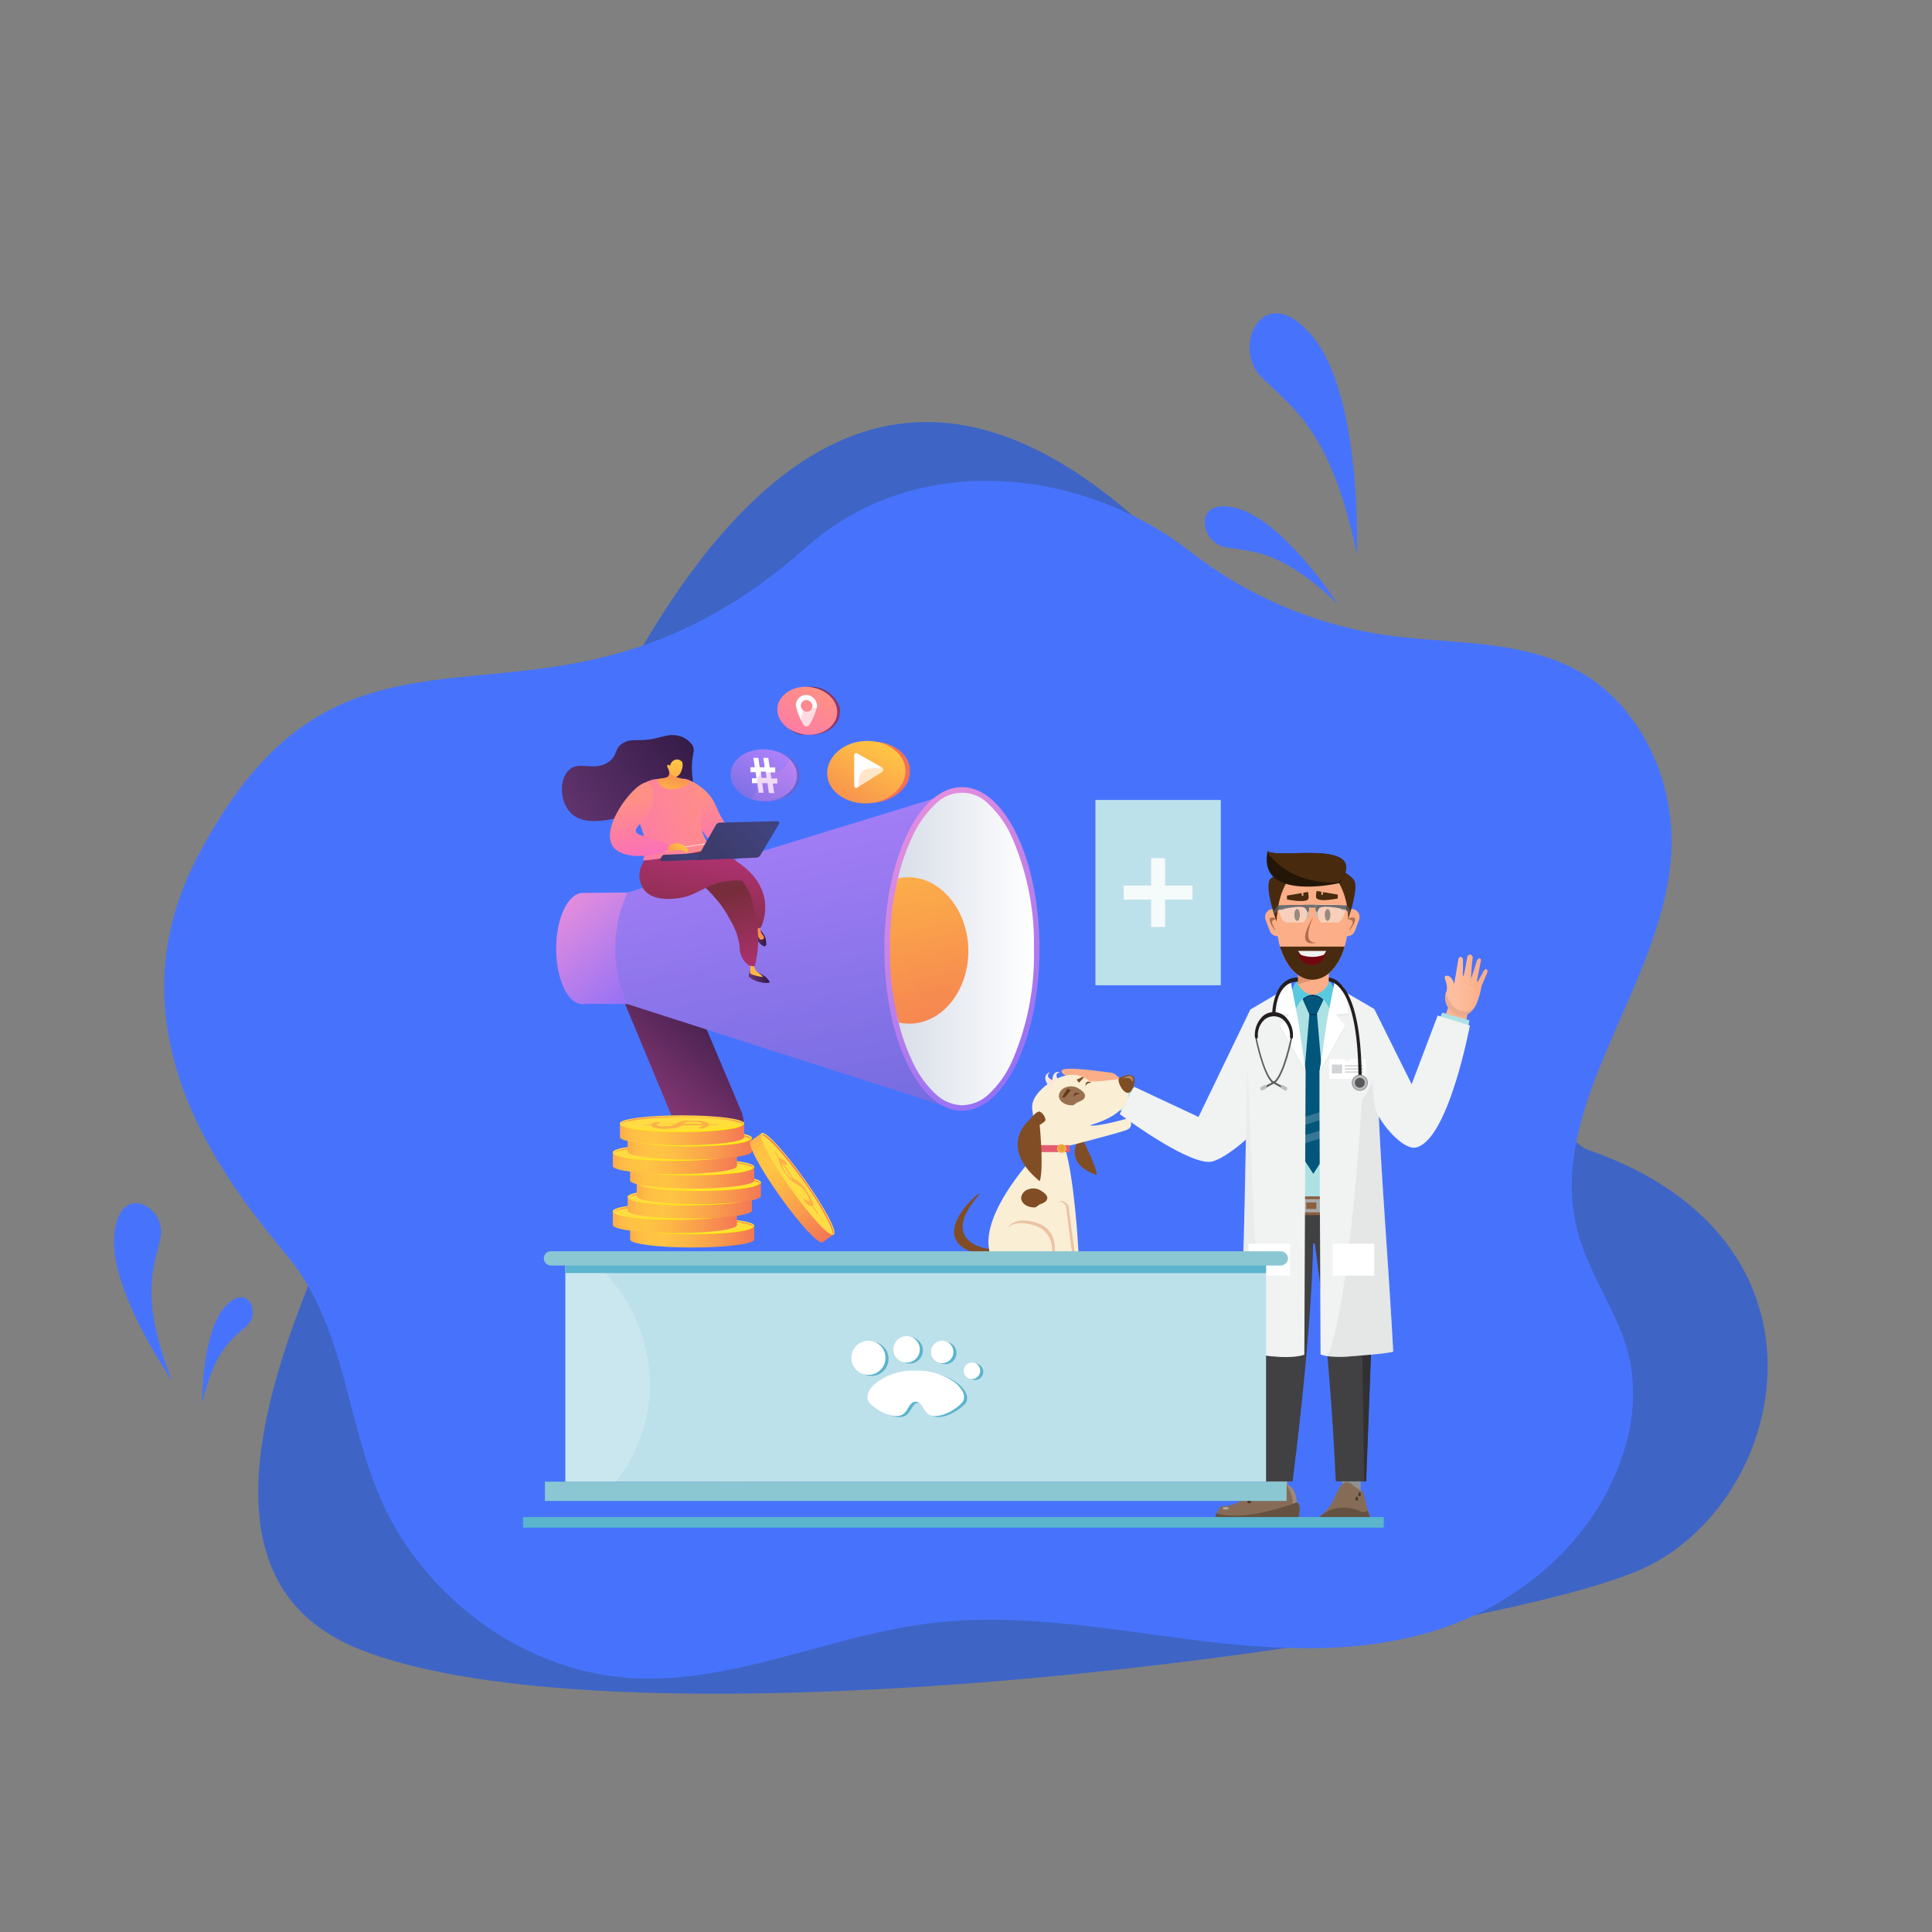 <svg xmlns="http://www.w3.org/2000/svg" xmlns:xlink="http://www.w3.org/1999/xlink" viewBox="0 0 256 256"><rect x="0" y="0" width="256" height="256" fill="#808080" stroke="none"/><defs><style>.cls-1{fill:none;}.cls-2{isolation:isolate;}.cls-3{fill:#3e65c6;}.cls-3,.cls-5{fill-rule:evenodd;}.cls-4,.cls-5{fill:#4773fc;}.cls-6{fill:url(#linear-gradient);}.cls-10,.cls-123,.cls-15,.cls-61,.cls-69,.cls-7,.cls-75{opacity:0.3;}.cls-10,.cls-15,.cls-61,.cls-69,.cls-7,.cls-75{mix-blend-mode:multiply;}.cls-7{fill:url(#linear-gradient-2);}.cls-8{fill:url(#linear-gradient-3);}.cls-9{fill:url(#linear-gradient-4);}.cls-10{fill:url(#linear-gradient-5);}.cls-11{fill:url(#linear-gradient-6);}.cls-12{fill:url(#linear-gradient-7);}.cls-13{clip-path:url(#clip-path);}.cls-14{fill:url(#linear-gradient-8);}.cls-15{fill:url(#linear-gradient-9);}.cls-16{fill:url(#linear-gradient-10);}.cls-17{fill:url(#linear-gradient-11);}.cls-18{fill:url(#linear-gradient-12);}.cls-19{fill:#fcb048;}.cls-20{fill:url(#linear-gradient-13);}.cls-21{fill:url(#linear-gradient-14);}.cls-22{fill:url(#linear-gradient-15);}.cls-23{fill:url(#linear-gradient-16);}.cls-24{fill:url(#linear-gradient-17);}.cls-25{fill:url(#linear-gradient-18);}.cls-26{fill:url(#linear-gradient-19);}.cls-27{fill:url(#linear-gradient-20);}.cls-28{fill:url(#linear-gradient-21);}.cls-29{fill:url(#linear-gradient-22);}.cls-30{fill:url(#linear-gradient-23);}.cls-31{fill:url(#linear-gradient-24);}.cls-32{fill:url(#linear-gradient-25);}.cls-33{fill:url(#linear-gradient-26);}.cls-34{fill:url(#linear-gradient-27);}.cls-35{fill:url(#linear-gradient-28);}.cls-36{fill:url(#linear-gradient-29);}.cls-37{fill:url(#linear-gradient-30);}.cls-38{fill:url(#linear-gradient-31);}.cls-39{fill:url(#linear-gradient-32);}.cls-40{fill:url(#linear-gradient-33);}.cls-41{fill:url(#linear-gradient-34);}.cls-42{fill:url(#linear-gradient-35);}.cls-43{fill:url(#linear-gradient-36);}.cls-44{fill:url(#linear-gradient-37);}.cls-45{fill:url(#linear-gradient-38);}.cls-46{fill:url(#linear-gradient-39);}.cls-47{fill:url(#linear-gradient-40);}.cls-48{fill:url(#linear-gradient-41);}.cls-49{fill:url(#linear-gradient-42);}.cls-50{fill:url(#linear-gradient-43);}.cls-51{fill:url(#linear-gradient-44);}.cls-52{fill:url(#linear-gradient-45);}.cls-53{fill:url(#linear-gradient-46);}.cls-54{fill:url(#linear-gradient-47);}.cls-55{fill:url(#linear-gradient-48);}.cls-56{fill:url(#linear-gradient-49);}.cls-57{fill:url(#linear-gradient-50);}.cls-58{fill:url(#linear-gradient-51);}.cls-59{fill:url(#linear-gradient-52);}.cls-60{fill:url(#linear-gradient-53);}.cls-61{fill:url(#linear-gradient-54);}.cls-62{fill:url(#linear-gradient-55);}.cls-63{fill:url(#linear-gradient-56);}.cls-64{fill:#f4f7fa;}.cls-64,.cls-84{mix-blend-mode:soft-light;}.cls-65{fill:url(#linear-gradient-57);}.cls-66{fill:url(#linear-gradient-58);}.cls-67{fill:url(#linear-gradient-59);}.cls-68,.cls-69{fill:url(#linear-gradient-60);}.cls-70{fill:url(#linear-gradient-62);}.cls-71{fill:url(#linear-gradient-63);}.cls-72{fill:url(#linear-gradient-64);}.cls-73{fill:url(#linear-gradient-65);}.cls-74,.cls-84{fill:#fff;}.cls-76{fill:url(#linear-gradient-66);}.cls-77{fill:url(#linear-gradient-67);}.cls-78{fill:url(#linear-gradient-68);}.cls-79{fill:url(#linear-gradient-69);}.cls-80{fill:url(#linear-gradient-70);}.cls-81{fill:url(#linear-gradient-71);}.cls-82{fill:url(#linear-gradient-72);}.cls-83{fill:url(#linear-gradient-73);}.cls-84{opacity:0.28;}.cls-85{fill:url(#linear-gradient-74);}.cls-86{fill:#fcae88;}.cls-87{fill:#aee1e3;}.cls-106,.cls-88{fill:#f1f2f2;}.cls-89{fill:#8e9091;}.cls-90{fill:#866c57;}.cls-91{fill:#9e8979;}.cls-92{fill:#474849;}.cls-93{fill:#655141;}.cls-94{fill:#43362c;}.cls-95{fill:#b6a79a;}.cls-96{fill:#414042;}.cls-97{fill:#313032;}.cls-98{fill:#8b5e3c;}.cls-99{fill:#a7a9ac;}.cls-100,.cls-101{fill:#b06d4d;}.cls-100{opacity:0.39;}.cls-102{fill:#482b0e;}.cls-103{fill:#720711;}.cls-104{fill:#6d6e71;}.cls-105{fill:#525355;}.cls-106{opacity:0.48;}.cls-107{fill:#bcbec0;}.cls-108{fill:#241607;}.cls-109{fill:#02557b;}.cls-110{fill:#043054;}.cls-111{fill:#357795;}.cls-112{fill:#59c9df;}.cls-113{fill:#e1e2e2;opacity:0.42;}.cls-114,.cls-115{fill:#b5b6b6;}.cls-114{opacity:0.2;}.cls-115{opacity:0.11;}.cls-116{fill:#d1d3d4;}.cls-117{fill:#5e5f60;}.cls-118{fill:#231f20;}.cls-119{fill:#8d8f90;}.cls-120{fill:#58595b;}.cls-121{fill:url(#linear-gradient-75);}.cls-122{fill:url(#linear-gradient-76);}.cls-123{fill:#bd8366;}.cls-124{fill:#fdbea0;}.cls-125{fill:#814d24;}.cls-126{fill:#faeed4;}.cls-127{fill:#9a7150;}.cls-128{fill:#613a1b;}.cls-129{fill:#ecc2a2;}.cls-130,.cls-131{fill:#f9e9dd;}.cls-131{opacity:0.38;}.cls-132{fill:#e55c70;}.cls-133{fill:#fcc066;}.cls-134{fill:#eca332;}.cls-135{fill:#bde1eb;}.cls-136{fill:#cae7ef;}.cls-137{fill:#8bc7d2;}.cls-138{fill:#5ab5cd;}.cls-139{fill:#f5fafb;}</style><linearGradient id="linear-gradient" x1="-2485.79" y1="130.22" x2="-2498.22" y2="144.87" gradientTransform="translate(2581.42)" gradientUnits="userSpaceOnUse"><stop offset="0" stop-color="#311944"></stop><stop offset="1" stop-color="#893976"></stop></linearGradient><linearGradient id="linear-gradient-2" x1="-2487.32" y1="128.92" x2="-2499.75" y2="143.57" xlink:href="#linear-gradient"></linearGradient><linearGradient id="linear-gradient-3" x1="-2707.09" y1="119.81" x2="-2717.12" y2="131.64" gradientTransform="matrix(-1, 0, 0, 1, -2632.32, 0)" gradientUnits="userSpaceOnUse"><stop offset="0" stop-color="#e38ddd"></stop><stop offset="1" stop-color="#9571f6"></stop></linearGradient><linearGradient id="linear-gradient-4" x1="-2480.06" y1="103.33" x2="-2468.59" y2="166.75" gradientTransform="translate(2581.42)" gradientUnits="userSpaceOnUse"><stop offset="0" stop-color="#aa80f9"></stop><stop offset="1" stop-color="#6165d7"></stop></linearGradient><linearGradient id="linear-gradient-5" x1="-2483.98" y1="103.44" x2="-2472.37" y2="167.66" xlink:href="#linear-gradient-4"></linearGradient><linearGradient id="linear-gradient-6" x1="-2748.36" y1="112.27" x2="-2771.2" y2="139.21" xlink:href="#linear-gradient-3"></linearGradient><linearGradient id="linear-gradient-7" x1="118.79" y1="125.74" x2="137.01" y2="125.74" gradientUnits="userSpaceOnUse"><stop offset="0" stop-color="#d8dee8"></stop><stop offset="1" stop-color="#fff"></stop></linearGradient><clipPath id="clip-path"><path class="cls-1" d="M127.46,146.45A5.31,5.31,0,0,0,131,145a13.62,13.62,0,0,0,3.09-4.36A35.22,35.22,0,0,0,137,125.74a35.22,35.22,0,0,0-2.94-14.85,13.51,13.51,0,0,0-3.09-4.36,4.86,4.86,0,0,0-7,0,13.51,13.51,0,0,0-3.09,4.36,35.22,35.22,0,0,0-2.94,14.85,35.22,35.22,0,0,0,2.94,14.85,13.62,13.62,0,0,0,3.09,4.36A5.29,5.29,0,0,0,127.46,146.45Z"></path></clipPath><linearGradient id="linear-gradient-8" x1="-2464.71" y1="105.33" x2="-2457.22" y2="146.74" gradientTransform="translate(2581.42)" gradientUnits="userSpaceOnUse"><stop offset="0" stop-color="#ffc444"></stop><stop offset="1" stop-color="#f36f56"></stop></linearGradient><linearGradient id="linear-gradient-9" x1="-2460.39" y1="110.67" x2="-2454.87" y2="141.22" xlink:href="#linear-gradient-8"></linearGradient><linearGradient id="linear-gradient-10" x1="82.08" y1="163.86" x2="101.01" y2="163.86" gradientUnits="userSpaceOnUse"><stop offset="0" stop-color="#f57e53"></stop><stop offset="0" stop-color="#f68252"></stop><stop offset="0.04" stop-color="#f99a4d"></stop><stop offset="0.08" stop-color="#fcad49"></stop><stop offset="0.13" stop-color="#feba46"></stop><stop offset="0.2" stop-color="#ffc244"></stop><stop offset="0.32" stop-color="#ffc444"></stop><stop offset="0.45" stop-color="#fdb946"></stop><stop offset="0.69" stop-color="#f99c4c"></stop><stop offset="1" stop-color="#f36f56"></stop></linearGradient><linearGradient id="linear-gradient-11" x1="91.63" y1="161.72" x2="92.63" y2="170.08" gradientUnits="userSpaceOnUse"><stop offset="0" stop-color="#ffdb44"></stop><stop offset="1" stop-color="#feef06"></stop></linearGradient><linearGradient id="linear-gradient-12" x1="91.59" y1="161.35" x2="91.9" y2="163.92" xlink:href="#linear-gradient-11"></linearGradient><linearGradient id="linear-gradient-13" x1="-2980.63" y1="510.19" x2="-2980.32" y2="512.75" gradientTransform="translate(-2888.75 673.84) rotate(180)" gradientUnits="userSpaceOnUse"><stop offset="0" stop-color="#f36f56"></stop><stop offset="0.31" stop-color="#f99c4c"></stop><stop offset="0.55" stop-color="#fdb946"></stop><stop offset="0.68" stop-color="#ffc444"></stop><stop offset="0.8" stop-color="#ffc244"></stop><stop offset="0.87" stop-color="#feba46"></stop><stop offset="0.92" stop-color="#fcad49"></stop><stop offset="0.96" stop-color="#f99a4d"></stop><stop offset="1" stop-color="#f68252"></stop><stop offset="1" stop-color="#f57e53"></stop></linearGradient><linearGradient id="linear-gradient-14" x1="79.79" y1="161.94" x2="98.72" y2="161.94" xlink:href="#linear-gradient-10"></linearGradient><linearGradient id="linear-gradient-15" x1="89.35" y1="159.81" x2="90.34" y2="168.16" xlink:href="#linear-gradient-11"></linearGradient><linearGradient id="linear-gradient-16" x1="89.3" y1="159.43" x2="89.61" y2="162" xlink:href="#linear-gradient-11"></linearGradient><linearGradient id="linear-gradient-17" x1="-2978.34" y1="512.11" x2="-2978.04" y2="514.66" xlink:href="#linear-gradient-13"></linearGradient><linearGradient id="linear-gradient-18" x1="81.77" y1="160.03" x2="100.7" y2="160.03" xlink:href="#linear-gradient-10"></linearGradient><linearGradient id="linear-gradient-19" x1="91.32" y1="157.9" x2="92.32" y2="166.25" xlink:href="#linear-gradient-11"></linearGradient><linearGradient id="linear-gradient-20" x1="91.28" y1="157.52" x2="91.58" y2="160.09" xlink:href="#linear-gradient-11"></linearGradient><linearGradient id="linear-gradient-21" x1="-2980.31" y1="514.02" x2="-2980.01" y2="516.57" xlink:href="#linear-gradient-13"></linearGradient><linearGradient id="linear-gradient-22" x1="82.97" y1="158.11" x2="101.89" y2="158.11" xlink:href="#linear-gradient-10"></linearGradient><linearGradient id="linear-gradient-23" x1="92.52" y1="155.98" x2="93.51" y2="164.33" xlink:href="#linear-gradient-11"></linearGradient><linearGradient id="linear-gradient-24" x1="92.47" y1="155.61" x2="92.78" y2="158.17" xlink:href="#linear-gradient-11"></linearGradient><linearGradient id="linear-gradient-25" x1="-2981.51" y1="515.93" x2="-2981.21" y2="518.49" xlink:href="#linear-gradient-13"></linearGradient><linearGradient id="linear-gradient-26" x1="82.08" y1="156.04" x2="101.01" y2="156.04" xlink:href="#linear-gradient-10"></linearGradient><linearGradient id="linear-gradient-27" x1="91.63" y1="153.91" x2="92.63" y2="162.27" xlink:href="#linear-gradient-11"></linearGradient><linearGradient id="linear-gradient-28" x1="91.59" y1="153.54" x2="91.9" y2="156.11" xlink:href="#linear-gradient-11"></linearGradient><linearGradient id="linear-gradient-29" x1="-2980.63" y1="518" x2="-2980.32" y2="520.56" xlink:href="#linear-gradient-13"></linearGradient><linearGradient id="linear-gradient-30" x1="79.79" y1="154.13" x2="98.72" y2="154.13" xlink:href="#linear-gradient-10"></linearGradient><linearGradient id="linear-gradient-31" x1="89.35" y1="152" x2="90.34" y2="160.35" xlink:href="#linear-gradient-11"></linearGradient><linearGradient id="linear-gradient-32" x1="89.3" y1="151.62" x2="89.61" y2="154.19" xlink:href="#linear-gradient-11"></linearGradient><linearGradient id="linear-gradient-33" x1="-2978.34" y1="519.92" x2="-2978.04" y2="522.48" xlink:href="#linear-gradient-13"></linearGradient><linearGradient id="linear-gradient-34" x1="81.77" y1="152.22" x2="100.7" y2="152.22" xlink:href="#linear-gradient-10"></linearGradient><linearGradient id="linear-gradient-35" x1="91.32" y1="150.08" x2="92.32" y2="158.44" xlink:href="#linear-gradient-11"></linearGradient><linearGradient id="linear-gradient-36" x1="91.28" y1="149.71" x2="91.58" y2="152.28" xlink:href="#linear-gradient-11"></linearGradient><linearGradient id="linear-gradient-37" x1="-2980.31" y1="521.83" x2="-2980.01" y2="524.39" xlink:href="#linear-gradient-13"></linearGradient><linearGradient id="linear-gradient-38" x1="80.74" y1="150.3" x2="99.67" y2="150.3" xlink:href="#linear-gradient-10"></linearGradient><linearGradient id="linear-gradient-39" x1="90.29" y1="148.17" x2="91.29" y2="156.52" xlink:href="#linear-gradient-11"></linearGradient><linearGradient id="linear-gradient-40" x1="90.25" y1="147.8" x2="90.56" y2="150.36" xlink:href="#linear-gradient-11"></linearGradient><linearGradient id="linear-gradient-41" x1="-2979.29" y1="523.75" x2="-2978.98" y2="526.3" xlink:href="#linear-gradient-13"></linearGradient><linearGradient id="linear-gradient-42" x1="-467.06" y1="-638.98" x2="-448.13" y2="-638.98" gradientTransform="matrix(0.58, 0.81, -0.81, 0.58, -151.05, 900.79)" xlink:href="#linear-gradient-10"></linearGradient><linearGradient id="linear-gradient-43" x1="-457.5" y1="-641.11" x2="-456.51" y2="-632.75" gradientTransform="matrix(0.58, 0.81, -0.81, 0.58, -151.05, 900.79)" xlink:href="#linear-gradient-11"></linearGradient><linearGradient id="linear-gradient-44" x1="-457.55" y1="-641.48" x2="-457.24" y2="-638.91" gradientTransform="matrix(0.58, 0.81, -0.81, 0.58, -151.05, 900.79)" xlink:href="#linear-gradient-11"></linearGradient><linearGradient id="linear-gradient-45" x1="-2430.92" y1="1312.57" x2="-2430.62" y2="1315.12" gradientTransform="matrix(-0.58, -0.81, 0.81, -0.58, -2373.78, -1062.5)" xlink:href="#linear-gradient-13"></linearGradient><linearGradient id="linear-gradient-46" x1="-4420.53" y1="96.88" x2="-4399.81" y2="110.95" gradientTransform="matrix(-1, 0, 0, 1, -4327.71, 0)" gradientUnits="userSpaceOnUse"><stop offset="0" stop-color="#311944"></stop><stop offset="1" stop-color="#6b3976"></stop></linearGradient><linearGradient id="linear-gradient-47" x1="94.58" y1="104.99" x2="95.11" y2="113.58" gradientUnits="userSpaceOnUse"><stop offset="0" stop-color="#ff9085"></stop><stop offset="1" stop-color="#fb6fbb"></stop></linearGradient><linearGradient id="linear-gradient-48" x1="-4429.69" y1="129.4" x2="-4426.9" y2="129.4" xlink:href="#linear-gradient-46"></linearGradient><linearGradient id="linear-gradient-49" x1="-4428.37" y1="130.5" x2="-4424.21" y2="118.01" gradientTransform="matrix(-1, 0, 0, 1, -4327.71, 0)" xlink:href="#linear-gradient-8"></linearGradient><linearGradient id="linear-gradient-50" x1="-4429.25" y1="124.28" x2="-4427.54" y2="124.28" xlink:href="#linear-gradient-46"></linearGradient><linearGradient id="linear-gradient-51" x1="-4430.23" y1="128.96" x2="-4427.45" y2="120.6" gradientTransform="matrix(-1, 0, 0, 1, -4327.71, 0)" xlink:href="#linear-gradient-8"></linearGradient><linearGradient id="linear-gradient-52" x1="-4426.8" y1="114.88" x2="-4424.72" y2="126.89" gradientTransform="matrix(-1, 0, 0, 1, -4327.71, 0)" gradientUnits="userSpaceOnUse"><stop offset="0" stop-color="#ab316d"></stop><stop offset="1" stop-color="#792d3d"></stop></linearGradient><linearGradient id="linear-gradient-53" x1="-4423.87" y1="129.12" x2="-4420.91" y2="119.77" xlink:href="#linear-gradient-52"></linearGradient><linearGradient id="linear-gradient-54" x1="-4423.87" y1="129.12" x2="-4420.91" y2="119.77" xlink:href="#linear-gradient-52"></linearGradient><linearGradient id="linear-gradient-55" x1="-4419.71" y1="113.67" x2="-4417.64" y2="125.65" xlink:href="#linear-gradient-52"></linearGradient><linearGradient id="linear-gradient-56" x1="-4422.71" y1="106.23" x2="-4404.29" y2="112.97" gradientTransform="matrix(-1, 0, 0, 1, -4327.71, 0)" xlink:href="#linear-gradient-47"></linearGradient><linearGradient id="linear-gradient-57" x1="1914.88" y1="-376.5" x2="1915.09" y2="-382.14" gradientTransform="translate(-1862.71 134.7) rotate(10.28)" xlink:href="#linear-gradient-8"></linearGradient><linearGradient id="linear-gradient-58" x1="1914.81" y1="-381.48" x2="1914.72" y2="-374.18" gradientTransform="translate(-1862.71 134.7) rotate(10.28)" xlink:href="#linear-gradient-8"></linearGradient><linearGradient id="linear-gradient-59" x1="-2913.27" y1="113.51" x2="-2905.22" y2="113.51" gradientTransform="matrix(-1, 0, 0, 1, -2817.72, 0)" gradientUnits="userSpaceOnUse"><stop offset="0" stop-color="#40447e"></stop><stop offset="1" stop-color="#3c3b6b"></stop></linearGradient><linearGradient id="linear-gradient-60" x1="-2918.41" y1="108.43" x2="-2913.14" y2="113.67" xlink:href="#linear-gradient-59"></linearGradient><linearGradient id="linear-gradient-62" x1="81.79" y1="303.2" x2="82.28" y2="311.11" gradientTransform="translate(-32.54 -185.76) rotate(-6.66)" xlink:href="#linear-gradient-47"></linearGradient><linearGradient id="linear-gradient-63" x1="90.5" y1="111.92" x2="87.83" y2="114.45" gradientTransform="matrix(1, 0, 0, 1, 0, 0)" xlink:href="#linear-gradient-8"></linearGradient><linearGradient id="linear-gradient-64" x1="103.31" y1="93.25" x2="109.34" y2="94.68" gradientTransform="matrix(1, 0, 0, 1, 0, 0)" xlink:href="#linear-gradient"></linearGradient><linearGradient id="linear-gradient-65" x1="-4924.65" y1="91.61" x2="-4919.48" y2="101.2" gradientTransform="matrix(-1, 0, 0, 1, -4816.32, 0)" xlink:href="#linear-gradient-47"></linearGradient><linearGradient id="linear-gradient-66" x1="-4926.17" y1="92.25" x2="-4921.1" y2="102.41" gradientTransform="matrix(-1, 0, 0, 1, -4816.32, 0)" xlink:href="#linear-gradient-47"></linearGradient><linearGradient id="linear-gradient-67" x1="111.64" y1="98.15" x2="115.21" y2="102.25" gradientTransform="matrix(1, 0, 0, 1, 0, 0)" xlink:href="#linear-gradient-8"></linearGradient><linearGradient id="linear-gradient-68" x1="-4933" y1="98.8" x2="-4926.03" y2="111.73" gradientTransform="matrix(-1, 0, 0, 1, -4816.32, 0)" xlink:href="#linear-gradient-8"></linearGradient><linearGradient id="linear-gradient-69" x1="-4934.95" y1="99.48" x2="-4928.07" y2="113.29" gradientTransform="matrix(-1, 0, 0, 1, -4816.32, 0)" xlink:href="#linear-gradient-8"></linearGradient><linearGradient id="linear-gradient-70" x1="98.18" y1="102.54" x2="104.81" y2="102.89" gradientTransform="matrix(1, 0, 0, 1, 0, 0)" xlink:href="#linear-gradient-4"></linearGradient><linearGradient id="linear-gradient-71" x1="-4919.07" y1="99.86" x2="-4913.38" y2="110.41" gradientTransform="matrix(-1, 0, 0, 1, -4816.32, 0)" xlink:href="#linear-gradient-4"></linearGradient><linearGradient id="linear-gradient-72" x1="-4920.72" y1="100.48" x2="-4915.11" y2="111.73" gradientTransform="matrix(-1, 0, 0, 1, -4816.32, 0)" xlink:href="#linear-gradient-3"></linearGradient><linearGradient id="linear-gradient-73" x1="-3289.49" y1="173.24" x2="-3307.11" y2="194.19" gradientTransform="matrix(-1, 0, 0, 1, -3195.11, 0)" xlink:href="#linear-gradient-3"></linearGradient><linearGradient id="linear-gradient-74" x1="-3181.83" y1="219.12" x2="-3183.23" y2="206.44" gradientTransform="matrix(-1, 0.05, 0.05, 1, -3093.01, 146.21)" xlink:href="#linear-gradient-4"></linearGradient><linearGradient id="linear-gradient-75" x1="-482.38" y1="135.48" x2="-478.74" y2="135.48" gradientTransform="matrix(-1, 0, 0, 1, -287.92, 0)" gradientUnits="userSpaceOnUse"><stop offset="0.41" stop-color="#fcae88"></stop><stop offset="1" stop-color="#fdbea0"></stop></linearGradient><linearGradient id="linear-gradient-76" x1="-469.79" y1="120.29" x2="-463.97" y2="120.29" gradientTransform="matrix(-1, 0.07, 0.07, 1, -279.59, 41.8)" xlink:href="#linear-gradient-75"></linearGradient></defs><g class="cls-2"><g id="Layer_1" data-name="Layer 1"><path class="cls-3" d="M210.4,152.35c34.07,11.77,26.77,45.68,8.11,55.11S85,233.22,47.76,218.59,59.78,136.22,79.6,96c56.31-114.33,117.66,51.81,130.8,56.35Zm0,0"></path><path class="cls-4" d="M26.09,113.69c-13,25,6.92,46.26,12.54,53.45,8.09,10.35,7.19,24.66,14.16,36s19,18.73,31.62,19.25c12.91.54,25.5-5.58,38.41-7.25,11.22-1.46,22.41.47,33.52,1.92s22.57,2.41,33.53-.91,21.46-11.71,25.25-23.7a24.48,24.48,0,0,0,1-11.34c-1.11-6.62-5.59-11.84-7.18-18.33-4.11-16.82,12-32.86,12.54-50.48.3-9.43-4.37-18.63-11.67-23-7.82-4.7-17.39-3.87-26.3-5.16A55.33,55.33,0,0,1,157.6,73c-14.09-10.93-36-13.53-50.65-.57C71.67,103.74,47,73.44,26.09,113.69Z"></path><path class="cls-5" d="M22.79,182.91c-4.3-11-2.44-14.78-1.53-18.85s-5.41-7.78-6.12-.45,7.65,19.3,7.65,19.3Zm0,0"></path><path class="cls-5" d="M26.82,185.78c1.73-7.14,4-8.39,5.91-10.13s0-5.89-3-2.4-2.95,12.53-2.95,12.53Zm0,0"></path><path class="cls-5" d="M179.8,73.46s.74-20.56-5.73-28.7S163,45.87,167.17,50s9.25,7.12,12.63,23.48Zm0,0"></path><path class="cls-5" d="M177.23,80s-6.92-10.73-13.1-12.58-5.26,4.5-1.66,5.11,7.24.33,14.76,7.47Zm0,0"></path><path class="cls-6" d="M93.61,152.55a4.42,4.42,0,0,1-3.78-2.68l-9.19-22.08a3.87,3.87,0,0,1,2.12-5.09c2-.81,5.19.14,6,2.18l9.43,22.31A3.77,3.77,0,0,1,96,152.32,8.89,8.89,0,0,1,93.61,152.55Z"></path><path class="cls-7" d="M82.76,122.7c2-.81,5.19.14,6,2.18l8.63,20.4c-1.45-.37-3.15-.34-4.79-1.77-2.73-2.4-1.39-5.46-3.55-8.2-1-1.25-2.82-2.56-6.55-3l-1.9-4.56A3.87,3.87,0,0,1,82.76,122.7Z"></path><path class="cls-8" d="M77.23,118.32h.23l5.69-.06v14.78L77.66,133a1.59,1.59,0,0,1-.43.06c-2,0-3.53-3.3-3.53-7.36S75.28,118.32,77.23,118.32Z"></path><path class="cls-9" d="M83.15,118.27a17.67,17.67,0,0,0,0,14.78l42.26,13.58.44-41.46Z"></path><path class="cls-10" d="M114,134.45c-4-1.53-5.27-7.36-9.93-7.55-3.66-.16-4.77,3.4-8.35,3s-4.29-4.36-8.4-5.75a9.5,9.5,0,0,0-5.73,0,18,18,0,0,0,1.56,8.86l42.26,13.58-2.5-14.07C118.74,135,116,135.18,114,134.45Z"></path><ellipse class="cls-11" cx="127.46" cy="125.74" rx="10.28" ry="21.44"></ellipse><path class="cls-12" d="M127.46,146.45A5.31,5.31,0,0,0,131,145a13.62,13.62,0,0,0,3.09-4.36A35.22,35.22,0,0,0,137,125.74a35.22,35.22,0,0,0-2.94-14.85,13.51,13.51,0,0,0-3.09-4.36,4.86,4.86,0,0,0-7,0,13.51,13.51,0,0,0-3.09,4.36,27.08,27.08,0,0,0-1.92,5.58c-.67,2.85,1.26,5.81,1.26,9.08,0,3.48-1.88,7-1.13,10a26.28,26.28,0,0,0,1.79,5.05,13.62,13.62,0,0,0,3.09,4.36A5.29,5.29,0,0,0,127.46,146.45Z"></path><g class="cls-13"><path class="cls-14" d="M128.31,126c0,5.43-3.6,9.75-8,9.64s-7.75-4.48-7.75-9.76,3.45-9.6,7.75-9.64S128.31,120.59,128.31,126Z"></path><path class="cls-15" d="M127.61,125.93c0,4-1.75,7.24-3.88,7.16s-3.78-3.33-3.78-7.25,1.68-7.12,3.78-7.16S127.61,121.9,127.61,125.93Z"></path></g><path class="cls-16" d="M83.49,162.41v1.83c0,.58,3.68,1.06,8.22,1.06s8.23-.48,8.23-1.06v-1.83Z"></path><path class="cls-17" d="M99.94,162.41c0,.59-3.68,1.07-8.23,1.07s-8.22-.48-8.22-1.07,3.68-1.07,8.22-1.07S99.94,161.82,99.94,162.41Z"></path><path class="cls-18" d="M91.71,163.55c-4,0-8.23-.38-8.23-1.12,0,0,0-.12.06-.12s0,.06,0,.1c0,.47,3.35,1,8.15,1s8.16-.52,8.16-1c0,0,0-.08,0-.08s0,.06,0,.1C100,163.17,95.74,163.55,91.71,163.55Z"></path><path class="cls-19" d="M90.94,162.47l.26-.17a1.69,1.69,0,0,1,.35-.14,2.82,2.82,0,0,1,.54-.11,6.24,6.24,0,0,1,.81,0,6.54,6.54,0,0,1,.9,0,6.82,6.82,0,0,1,.74.09,2.82,2.82,0,0,1,.51.16.47.47,0,0,1,.24.22h.93l.17,0s.08,0,.08,0v.08l-1.19,0a.59.59,0,0,1-.32.26,3.36,3.36,0,0,1-.65.2l-.44-.06-.09,0s0,0,0,0,0,0,.1-.05l.23-.07.25-.1a.36.36,0,0,0,.16-.13l-2.81,0-.25.16a1.59,1.59,0,0,1-.36.14,5.05,5.05,0,0,1-.57.1,6.81,6.81,0,0,1-.85,0c-.26,0-.51,0-.76,0a5.37,5.37,0,0,1-.65-.09,2,2,0,0,1-.47-.15.36.36,0,0,1-.21-.21h-.76l-.18,0s-.08,0-.08,0v-.07h1a.62.62,0,0,1,.29-.21,2.58,2.58,0,0,1,.53-.16l.35,0c.1,0,.16,0,.16.06s0,0-.07,0l-.15,0-.18.08a.49.49,0,0,0-.13.1Zm-2.58.1a.3.3,0,0,0,.14.13.85.85,0,0,0,.27.09,1.73,1.73,0,0,0,.36.05l.41,0,.44,0a2.19,2.19,0,0,0,.33-.06,1.23,1.23,0,0,0,.25-.08l.19-.1Zm6.12-.06a.26.26,0,0,0-.15-.14,1.07,1.07,0,0,0-.3-.09,2.62,2.62,0,0,0-.43-.06l-.55,0-.45,0-.33.06-.24.09-.18.11Z"></path><path class="cls-20" d="M91.72,161.46c-3.67,0-7.49.32-8.1.95l.06.07c.52-.44,3.67-.87,8-.87s7.68.46,8.06.9l.06-.07C99.34,161.79,95.45,161.46,91.72,161.46Z"></path><path class="cls-21" d="M81.2,160.49v1.83c0,.59,3.68,1.07,8.23,1.07s8.22-.48,8.22-1.07v-1.83Z"></path><path class="cls-22" d="M97.65,160.49c0,.59-3.68,1.07-8.22,1.07s-8.23-.48-8.23-1.07,3.68-1.06,8.23-1.06S97.65,159.9,97.65,160.49Z"></path><path class="cls-23" d="M89.43,161.63c-4,0-8.23-.38-8.23-1.12,0,0,0-.11,0-.11s0,0,0,.09c0,.47,3.35,1,8.16,1s8.15-.53,8.15-1c0,0,0-.08,0-.08s0,.06,0,.1C97.66,161.25,93.45,161.63,89.43,161.63Z"></path><path class="cls-19" d="M88.65,160.55l.26-.16a1.27,1.27,0,0,1,.35-.15,4.63,4.63,0,0,1,.54-.11c.22,0,.49,0,.82,0s.61,0,.89,0a4.74,4.74,0,0,1,.74.1,2,2,0,0,1,.52.16c.13.06.21.13.23.22h1.11s.07,0,.07,0v.08H93a.58.58,0,0,1-.32.25,2.79,2.79,0,0,1-.65.2l-.43-.06-.1,0s0,0,0,0,0,0,.1,0l.23-.07.25-.1a.31.31,0,0,0,.16-.13l-2.81,0-.25.16a1.59,1.59,0,0,1-.36.14,3.3,3.3,0,0,1-.57.1c-.22,0-.51,0-.85,0s-.51,0-.75,0a3.84,3.84,0,0,1-.66-.1,2,2,0,0,1-.47-.15c-.12-.06-.19-.13-.2-.21h-.94c-.06,0-.08,0-.08,0v-.08h1a.54.54,0,0,1,.28-.21,3.78,3.78,0,0,1,.53-.16l.35,0c.11,0,.16,0,.16.05l-.07,0-.15.06-.18.08a.4.4,0,0,0-.12.1Zm-2.57.11a.3.3,0,0,0,.14.13l.26.09.36.05h.41l.45,0a1.61,1.61,0,0,0,.33-.06l.25-.08.19-.1Zm6.12-.07a.25.25,0,0,0-.15-.13,1.62,1.62,0,0,0-.31-.1,2.47,2.47,0,0,0-.43-.06l-.54,0a3,3,0,0,0-.46,0,1.39,1.39,0,0,0-.33.06.85.85,0,0,0-.24.09l-.18.1Z"></path><path class="cls-24" d="M89.43,159.54c-3.67,0-7.49.32-8.1,1l.07.07c.51-.43,3.67-.87,8-.87s7.68.46,8.07.9l.06-.07C97.05,159.88,93.16,159.54,89.43,159.54Z"></path><path class="cls-25" d="M83.17,158.58v1.83c0,.59,3.69,1.06,8.23,1.06s8.23-.47,8.23-1.06v-1.83Z"></path><path class="cls-26" d="M99.63,158.58c0,.59-3.69,1.07-8.23,1.07s-8.23-.48-8.23-1.07,3.69-1.07,8.23-1.07S99.63,158,99.63,158.58Z"></path><path class="cls-27" d="M91.4,159.72c-4,0-8.23-.38-8.23-1.12,0,0,0-.11,0-.11s0,0,0,.09c0,.47,3.35,1,8.15,1s8.15-.53,8.15-1c0,0,0-.08,0-.08s0,.06,0,.1C99.63,159.34,95.42,159.72,91.4,159.72Z"></path><path class="cls-19" d="M90.62,158.64l.26-.16a1.22,1.22,0,0,1,.36-.15,3.89,3.89,0,0,1,.54-.11,6.14,6.14,0,0,1,.81,0q.48,0,.9,0a4.77,4.77,0,0,1,.73.1,1.88,1.88,0,0,1,.52.16.41.41,0,0,1,.24.22h.92l.18,0s.08,0,.08,0v.08H95a.67.67,0,0,1-.32.25,2.73,2.73,0,0,1-.66.2l-.43-.06-.1,0s0,0,0,0,0,0,.1,0l.22-.07.25-.1a.4.4,0,0,0,.17-.13l-2.81,0-.25.16a1.92,1.92,0,0,1-.37.14,3.35,3.35,0,0,1-.56.1c-.23,0-.51,0-.86,0s-.5,0-.75,0a5,5,0,0,1-.65-.1,1.86,1.86,0,0,1-.47-.15.33.33,0,0,1-.21-.21h-.76l-.18,0s-.08,0-.08,0v-.07h1a.57.57,0,0,1,.29-.21,3.41,3.41,0,0,1,.53-.16l.34,0c.11,0,.16,0,.16.05l-.06,0-.16.06-.17.07a.36.36,0,0,0-.13.11Zm-2.57.11a.3.3,0,0,0,.14.13,1.34,1.34,0,0,0,.26.08,1.93,1.93,0,0,0,.36.06h.42l.44,0A1.61,1.61,0,0,0,90,159a1.23,1.23,0,0,0,.25-.08l.19-.1Zm6.12-.07a.29.29,0,0,0-.15-.14,1.46,1.46,0,0,0-.31-.09,2.34,2.34,0,0,0-.43-.06l-.54,0a3,3,0,0,0-.46,0,1.61,1.61,0,0,0-.33.06,1,1,0,0,0-.23.08l-.19.11Z"></path><path class="cls-28" d="M91.4,157.63c-3.67,0-7.49.32-8.1,1a.23.23,0,0,1,.07.07c.52-.44,3.67-.87,8-.87s7.68.46,8.07.9l.06-.07C99,158,95.14,157.63,91.4,157.63Z"></path><path class="cls-29" d="M84.37,156.67v1.82c0,.59,3.69,1.07,8.23,1.07s8.23-.48,8.23-1.07v-1.82Z"></path><path class="cls-30" d="M100.83,156.67c0,.59-3.69,1.06-8.23,1.06s-8.23-.47-8.23-1.06,3.69-1.07,8.23-1.07S100.83,156.08,100.83,156.67Z"></path><path class="cls-31" d="M92.6,157.81c-4,0-8.23-.39-8.23-1.13,0,0,0-.11,0-.11s0,.06,0,.1c0,.47,3.34,1,8.15,1s8.15-.52,8.15-1c0,0,0-.08,0-.08s0,0,0,.09C100.83,157.42,96.62,157.81,92.6,157.81Z"></path><path class="cls-19" d="M91.82,156.73l.26-.17a2.44,2.44,0,0,1,.35-.15,3.22,3.22,0,0,1,.55-.1,5.82,5.82,0,0,1,.81-.05c.32,0,.61,0,.89,0a6.34,6.34,0,0,1,.74.1,2.48,2.48,0,0,1,.52.16.38.38,0,0,1,.23.22h1.11s.07,0,.07,0v.08H96.16a.63.63,0,0,1-.32.26,3.92,3.92,0,0,1-.65.2l-.43-.06-.1,0s0,0,0,0,0,0,.1-.05a1.19,1.19,0,0,0,.23-.07,1.84,1.84,0,0,0,.25-.09.32.32,0,0,0,.16-.14l-2.81,0a1.2,1.2,0,0,1-.25.16,1.23,1.23,0,0,1-.36.14,3.2,3.2,0,0,1-.57.11c-.22,0-.51,0-.85,0s-.51,0-.75,0a5.28,5.28,0,0,1-.66-.09,2.84,2.84,0,0,1-.47-.16c-.12-.06-.19-.13-.2-.21H87.5c-.06,0-.08,0-.08,0v-.08h1a.54.54,0,0,1,.28-.21,3.78,3.78,0,0,1,.53-.16l.35.05c.11,0,.16,0,.16,0s0,0-.06,0l-.16.06-.17.08a.34.34,0,0,0-.13.1Zm-2.57.1a.3.3,0,0,0,.14.13l.26.09.36,0a2.87,2.87,0,0,0,.42,0,3,3,0,0,0,.44,0l.33-.05a1.45,1.45,0,0,0,.25-.09l.19-.1Zm6.12-.07a.28.28,0,0,0-.15-.13,1.41,1.41,0,0,0-.31-.1l-.43-.06h-.54a3.17,3.17,0,0,0-.46,0,1.61,1.61,0,0,0-.33.06.85.85,0,0,0-.24.09l-.18.1Z"></path><path class="cls-32" d="M92.6,155.71c-3.67,0-7.49.33-8.1.95l.07.07c.51-.43,3.67-.87,8-.87s7.68.46,8.07.91l.06-.07C100.22,156.05,96.33,155.71,92.6,155.71Z"></path><path class="cls-33" d="M83.49,154.6v1.82c0,.59,3.68,1.07,8.22,1.07s8.23-.48,8.23-1.07V154.6Z"></path><path class="cls-34" d="M99.94,154.6c0,.59-3.68,1.07-8.23,1.07s-8.22-.48-8.22-1.07,3.68-1.07,8.22-1.07S99.94,154,99.94,154.6Z"></path><path class="cls-35" d="M91.71,155.74c-4,0-8.23-.39-8.23-1.13,0,0,0-.11.06-.11s0,.06,0,.1c0,.47,3.35,1,8.15,1s8.16-.52,8.16-1c0,0,0-.08,0-.08s0,0,0,.09C100,155.36,95.74,155.74,91.71,155.74Z"></path><path class="cls-19" d="M90.94,154.66l.26-.17a2.44,2.44,0,0,1,.35-.15,4.08,4.08,0,0,1,.54-.1c.22,0,.49,0,.81-.05s.62,0,.9,0,.52.06.74.1a2.2,2.2,0,0,1,.51.16.47.47,0,0,1,.24.22h.93l.17,0s.08,0,.08,0v.07H95.28a.63.63,0,0,1-.32.26,3.36,3.36,0,0,1-.65.2l-.44-.06-.09,0s0,0,0,0,0,0,.1-.05l.23-.07.25-.1a.32.32,0,0,0,.16-.14l-2.81,0-.25.17a2.26,2.26,0,0,1-.36.14,5.05,5.05,0,0,1-.57.1,6.81,6.81,0,0,1-.85,0c-.26,0-.51,0-.76,0a5.37,5.37,0,0,1-.65-.09,1.61,1.61,0,0,1-.47-.16.36.36,0,0,1-.21-.21h-.76l-.18,0s-.08,0-.08,0v-.08h1a.62.62,0,0,1,.29-.21,3.41,3.41,0,0,1,.53-.16l.35.05c.1,0,.16,0,.16,0s0,0-.07,0l-.15.06-.18.08a.34.34,0,0,0-.13.1Zm-2.58.1a.36.36,0,0,0,.14.13.85.85,0,0,0,.27.09l.36.05.41,0,.44,0,.33-.06a1.23,1.23,0,0,0,.25-.08l.19-.1Zm6.12-.07a.28.28,0,0,0-.15-.13,1.5,1.5,0,0,0-.3-.1l-.43-.05a4.79,4.79,0,0,0-.55,0l-.45,0-.33.06-.24.09a.78.78,0,0,0-.18.11Z"></path><path class="cls-36" d="M91.72,153.65c-3.67,0-7.49.32-8.1.94l.06.07c.52-.43,3.67-.87,8-.87s7.68.46,8.06.91l.06-.07C99.34,154,95.45,153.65,91.72,153.65Z"></path><path class="cls-37" d="M81.2,152.68v1.83c0,.59,3.68,1.06,8.23,1.06s8.22-.47,8.22-1.06v-1.83Z"></path><path class="cls-38" d="M97.65,152.68c0,.59-3.68,1.07-8.22,1.07s-8.23-.48-8.23-1.07,3.68-1.07,8.23-1.07S97.65,152.09,97.65,152.68Z"></path><path class="cls-39" d="M89.43,153.82c-4,0-8.23-.38-8.23-1.12,0,0,0-.12,0-.12s0,.06,0,.1c0,.47,3.35,1,8.16,1s8.15-.53,8.15-1c0,0,0-.08,0-.08s0,.06,0,.1C97.66,153.44,93.45,153.82,89.43,153.82Z"></path><path class="cls-19" d="M88.65,152.74a2.26,2.26,0,0,1,.26-.16,1.27,1.27,0,0,1,.35-.15,3.19,3.19,0,0,1,.54-.11,6.3,6.3,0,0,1,.82,0c.31,0,.61,0,.89,0a6.52,6.52,0,0,1,.74.09,2.44,2.44,0,0,1,.52.17c.13.06.21.13.23.21h.93l.18,0s.07,0,.07,0v.08l-1.19,0a.59.59,0,0,1-.32.26,2.79,2.79,0,0,1-.65.2l-.43-.06-.1,0s0,0,0,0,0,0,.1,0l.23-.07L92,153a.36.36,0,0,0,.16-.13l-2.81,0-.25.16a1.59,1.59,0,0,1-.36.14,3.3,3.3,0,0,1-.57.1,6.71,6.71,0,0,1-.85,0,4.61,4.61,0,0,1-.75,0,5.28,5.28,0,0,1-.66-.09,2,2,0,0,1-.47-.15c-.12-.06-.19-.13-.2-.21h-.76l-.18,0c-.06,0-.08,0-.08,0v-.07h1a.54.54,0,0,1,.28-.21,2.79,2.79,0,0,1,.53-.16l.35,0c.11,0,.16,0,.16.05l-.07,0-.15.06-.18.07a.43.43,0,0,0-.12.11Zm-2.57.1a.26.26,0,0,0,.14.13.88.88,0,0,0,.26.09,2,2,0,0,0,.36.05,2.75,2.75,0,0,0,.41,0l.45,0a2.79,2.79,0,0,0,.33-.06l.25-.08.19-.1Zm6.12-.06a.29.29,0,0,0-.15-.14,1.67,1.67,0,0,0-.31-.09,2.47,2.47,0,0,0-.43-.06l-.54,0a3,3,0,0,0-.46,0,1.39,1.39,0,0,0-.33.06l-.24.08-.18.11Z"></path><path class="cls-40" d="M89.43,151.73c-3.67,0-7.49.32-8.1,1l.07.07c.51-.44,3.67-.87,8-.87s7.68.46,8.07.9l.06-.07C97.05,152.06,93.16,151.73,89.43,151.73Z"></path><path class="cls-41" d="M83.17,150.77v1.83c0,.58,3.69,1.06,8.23,1.06s8.23-.48,8.23-1.06v-1.83Z"></path><path class="cls-42" d="M99.63,150.77c0,.59-3.69,1.07-8.23,1.07s-8.23-.48-8.23-1.07,3.69-1.07,8.23-1.07S99.63,150.18,99.63,150.77Z"></path><path class="cls-43" d="M91.4,151.91c-4,0-8.23-.38-8.23-1.12,0,0,0-.12,0-.12s0,.06,0,.1c0,.47,3.35,1,8.15,1s8.15-.52,8.15-1c0,0,0-.08,0-.08s0,.06,0,.1C99.63,151.53,95.42,151.91,91.4,151.91Z"></path><path class="cls-19" d="M90.62,150.83l.26-.17a1.59,1.59,0,0,1,.36-.14,2.82,2.82,0,0,1,.54-.11,6.14,6.14,0,0,1,.81,0,6.54,6.54,0,0,1,.9,0,6.61,6.61,0,0,1,.73.09,3,3,0,0,1,.52.16.47.47,0,0,1,.24.22h.92l.18,0s.08,0,.08,0V151L95,151a.63.63,0,0,1-.32.26,3.27,3.27,0,0,1-.66.2l-.43-.06-.1,0s0,0,0,0,0,0,.1,0l.22-.07.25-.1a.4.4,0,0,0,.17-.13l-2.81,0-.25.16a1.92,1.92,0,0,1-.37.14,4.84,4.84,0,0,1-.56.1,6.88,6.88,0,0,1-.86,0q-.37,0-.75,0a5.1,5.1,0,0,1-.65-.09,1.86,1.86,0,0,1-.47-.15.33.33,0,0,1-.21-.21h-.76l-.18,0s-.08,0-.08,0v-.07h1a.57.57,0,0,1,.29-.21,2.58,2.58,0,0,1,.53-.16l.34,0c.11,0,.16,0,.16.06l-.06,0-.16.05-.17.08a.49.49,0,0,0-.13.1Zm-2.57.1a.26.26,0,0,0,.14.13.88.88,0,0,0,.26.09,2,2,0,0,0,.36,0l.42,0,.44,0a2.79,2.79,0,0,0,.33-.06,1.23,1.23,0,0,0,.25-.08l.19-.1Zm6.12-.06a.26.26,0,0,0-.15-.14,1,1,0,0,0-.31-.09,2.34,2.34,0,0,0-.43-.06l-.54,0-.46,0-.33.06-.23.09-.19.11Z"></path><path class="cls-44" d="M91.4,149.82c-3.67,0-7.49.32-8.1,1a.23.23,0,0,1,.07.07c.52-.44,3.67-.87,8-.87s7.68.46,8.07.9l.06-.07C99,150.15,95.14,149.82,91.4,149.82Z"></path><path class="cls-45" d="M82.15,148.85v1.83c0,.59,3.68,1.07,8.22,1.07s8.23-.48,8.23-1.07v-1.83Z"></path><path class="cls-46" d="M98.6,148.85c0,.59-3.68,1.07-8.23,1.07s-8.22-.48-8.22-1.07,3.68-1.06,8.22-1.06S98.6,148.26,98.6,148.85Z"></path><path class="cls-47" d="M90.37,150c-4,0-8.23-.38-8.23-1.12,0,0,0-.11.06-.11s0,.05,0,.09c0,.47,3.35,1,8.15,1s8.16-.53,8.16-1c0,0,0-.08,0-.08s0,.06,0,.1C98.61,149.61,94.4,150,90.37,150Z"></path><path class="cls-19" d="M89.6,148.91a3,3,0,0,1,.26-.16,1.27,1.27,0,0,1,.35-.15,3.89,3.89,0,0,1,.54-.11c.22,0,.49,0,.81,0s.62,0,.9,0a4.91,4.91,0,0,1,.74.1,1.81,1.81,0,0,1,.51.16A.41.41,0,0,1,94,149h1.1s.08,0,.08,0v.08H93.94a.58.58,0,0,1-.32.25,3.31,3.31,0,0,1-.65.21l-.44-.07-.09,0s0,0,0,0,0,0,.1-.05l.23-.07.25-.1a.31.31,0,0,0,.16-.13l-2.81,0-.25.16a1.59,1.59,0,0,1-.36.14,3.49,3.49,0,0,1-.57.1c-.23,0-.51,0-.85.05s-.51,0-.76,0a3.87,3.87,0,0,1-.65-.1,2,2,0,0,1-.47-.15.36.36,0,0,1-.21-.21h-.94s-.08,0-.08,0v-.08h1a.62.62,0,0,1,.29-.21,3.41,3.41,0,0,1,.53-.16l.35.05c.1,0,.16,0,.16.05l-.07,0-.15.06-.18.08a.34.34,0,0,0-.13.1ZM87,149a.36.36,0,0,0,.14.13l.27.09.36,0h.41l.44,0a1.39,1.39,0,0,0,.33-.06,1.23,1.23,0,0,0,.25-.08.85.85,0,0,0,.19-.1Zm6.12-.07a.25.25,0,0,0-.15-.13,1.5,1.5,0,0,0-.3-.1,2.62,2.62,0,0,0-.43-.06l-.55,0a2.9,2.9,0,0,0-.45,0,1.39,1.39,0,0,0-.33.06.67.67,0,0,0-.24.09.77.77,0,0,0-.18.1Z"></path><path class="cls-48" d="M90.38,147.9c-3.67,0-7.49.32-8.1.95l.06.07c.52-.43,3.67-.87,8-.87s7.68.46,8.06.9l.06-.07C98,148.24,94.11,147.9,90.38,147.9Z"></path><path class="cls-49" d="M100.94,150.14l-1.49,1.06c-.48.34,1.27,3.62,3.9,7.32s5.16,6.43,5.64,6.09l1.49-1.06Z"></path><path class="cls-50" d="M110.48,163.55c-.48.34-3-2.38-5.64-6.09s-4.38-7-3.9-7.32,3,2.38,5.64,6.09S111,163.21,110.48,163.55Z"></path><path class="cls-51" d="M104.78,157.51c-2.33-3.28-4.46-6.94-3.85-7.36,0,0,.1-.06.12,0s0,.05-.07.07c-.38.27,1.14,3.3,3.92,7.22s5.15,6.34,5.54,6.07c0,0,.06,0,.09,0s0,.06-.06.08C109.86,164,107.11,160.78,104.78,157.51Z"></path><path class="cls-19" d="M105.21,156.24l.29.12a1.78,1.78,0,0,1,.32.2,3.35,3.35,0,0,1,.4.38,7.13,7.13,0,0,1,.51.64c.18.26.35.51.49.75a5.35,5.35,0,0,1,.35.65,2.39,2.39,0,0,1,.17.52.45.45,0,0,1,0,.32l.53.76a.6.6,0,0,1,.09.15c0,.05,0,.08,0,.09l-.06,0-.68-1a.58.58,0,0,1-.4-.11,3.21,3.21,0,0,1-.54-.41l-.2-.39,0-.09s0,0,0,0,0,0,.1,0l.19.15.22.14a.38.38,0,0,0,.21.06l-1.61-2.31-.27-.11a1.28,1.28,0,0,1-.33-.21,3.93,3.93,0,0,1-.41-.41,8.3,8.3,0,0,1-.53-.67,7.49,7.49,0,0,1-.41-.63,3.66,3.66,0,0,1-.3-.59,1.69,1.69,0,0,1-.15-.47.37.37,0,0,1,0-.29l-.43-.62-.1-.16s0-.08,0-.09l.06,0,.6.86a.54.54,0,0,1,.34.11,3.32,3.32,0,0,1,.43.33l.17.32c0,.09.06.14,0,.16l-.08,0-.13-.1a1.4,1.4,0,0,0-.17-.09.33.33,0,0,0-.15-.05Zm-1.57-2a.27.27,0,0,0,0,.19,1.08,1.08,0,0,0,.08.26,2.62,2.62,0,0,0,.17.33,3.26,3.26,0,0,0,.22.34,2.85,2.85,0,0,0,.28.35,2.72,2.72,0,0,0,.24.24,1.37,1.37,0,0,0,.21.15l.19.1Zm3.6,4.95a.32.32,0,0,0,0-.2,1.82,1.82,0,0,0-.1-.31c0-.11-.12-.24-.2-.38s-.19-.3-.3-.46a4.15,4.15,0,0,0-.29-.35,1.36,1.36,0,0,0-.24-.24.85.85,0,0,0-.21-.14,1.63,1.63,0,0,0-.19-.09Z"></path><path class="cls-52" d="M106.49,156.29c-2.13-3-4.61-5.91-5.47-6a.3.3,0,0,1,0,.1c.65.17,2.84,2.48,5.37,6s4.07,6.52,3.94,7.1h.09C110.63,162.7,108.65,159.34,106.49,156.29Z"></path><path class="cls-53" d="M91.68,104.36c.38-.25,0-1,0-2.56,0-1.94.49-2.3.07-3.06a3.17,3.17,0,0,0-2.61-1.33c-.19,0-.23-.1-1.79.3-2.8.73-3.5,0-4.76.73s-.68,1.57-1.85,2.45c-1.91,1.43-3.92-.12-5.28,1.08s-1.32,4,0,5.57c1.54,1.78,4.32,1.25,6.18.9a11.47,11.47,0,0,0,4.42-2,11.86,11.86,0,0,0,2.42-2.4.86.86,0,0,1,.53-.32,1,1,0,0,1,.64.23A2.39,2.39,0,0,0,91.68,104.36Z"></path><path class="cls-54" d="M90.11,103.3c.5-.45,2.29.43,3.47,1.6,1.4,1.37,1.29,2.48,2.5,4.18a10,10,0,0,0,3.48,3l-.39,1a7,7,0,0,1-4.25-1c-1.13-.74-1.71-1.72-2.83-3.64S89.48,103.88,90.11,103.3Z"></path><path class="cls-55" d="M101.4,129.4l-1.39-.84h-.63a6.49,6.49,0,0,0-.19.84,3.76,3.76,0,0,0,2.4.84c.14,0,.32,0,.37-.09S101.68,129.63,101.4,129.4Z"></path><path class="cls-56" d="M100,127.65a1.13,1.13,0,0,0,.15.94c.09.1.16.13.67.58.17.14.26.22.24.26s-.17,0-.5-.05c-.7-.17-1.05-.26-1.14-.43s0-.22,0-.64a2.23,2.23,0,0,0-.1-.63Z"></path><path class="cls-57" d="M101,123.53a2.37,2.37,0,0,1,.53,1.58c-.1.82-1.21-.38-1.36-.79s-.33-1-.33-1S100.6,122.85,101,123.53Z"></path><path class="cls-58" d="M100.75,122.35a2.11,2.11,0,0,0,.16,1.34c.16.23.38.43.31.62a.35.35,0,0,1-.34.2c-.27,0-.42-.44-.52-.73a7.86,7.86,0,0,1-.24-1.33Z"></path><path class="cls-59" d="M100.25,123.09l.58-.21a6.64,6.64,0,0,0,.55-3.21c-.32-3.54-3.6-5.42-4-5.63-.9.45-1.8,1.09-1.84,1.88,0,1,1.33,1.53,2.61,3A9.5,9.5,0,0,1,100.25,123.09Z"></path><path class="cls-60" d="M100,128.05a14,14,0,0,0,.29-5.72c-.28-1.78-.85-5.4-3.26-6.75a9.06,9.06,0,0,1-2.2-1.38,7.51,7.51,0,0,1-1.55-1.91c-3.23-.94-6.21-.56-7.53,1.17a2.53,2.53,0,0,0-.6,1.28A3.75,3.75,0,0,0,88,118.29c2,.46,3.2-1.62,5-.93.5.19.92.67,1.77,1.63a13.23,13.23,0,0,1,1.92,2.8A8.92,8.92,0,0,1,98,125.4a3.37,3.37,0,0,0,.37,1.56,3.16,3.16,0,0,0,.91,1Z"></path><path class="cls-61" d="M85.19,114.74a2.53,2.53,0,0,1,.6-1.28c1.32-1.73,4.3-2.11,7.53-1.17a7.51,7.51,0,0,0,1.55,1.91,9.06,9.06,0,0,0,2.2,1.38,6.56,6.56,0,0,1,2.71,4.08c-.67-1-1.24-1.32-1.69-1.33-.63,0-.92.54-1.68.47s-1-.75-1.66-.83a1.31,1.31,0,0,0-.73.16,2.72,2.72,0,0,0-1-.77c-1.8-.69-3,1.39-5,.93A3.75,3.75,0,0,1,85.19,114.74Z"></path><path class="cls-62" d="M98.37,116.7a10.3,10.3,0,0,0-1.61,0c-3.23.32-4.11,1.91-6.78,2.3-.63.09-3.43.5-4.65-1.12a3.19,3.19,0,0,1,.21-4c.41-.33.81-.32,3.39-.3l2.93,0c4.12.06,4.91-.23,5.66.45A3.2,3.2,0,0,1,98.37,116.7Z"></path><path class="cls-63" d="M89.66,103.47s-4.81-1.4-5.31,2.12,2,4.93.86,8.35c-.13.39,9.16-1.42,9.16-1.42a6.22,6.22,0,0,1-1.56-3.71,10,10,0,0,0,0-2.57,5.78,5.78,0,0,0-1.28-2.38C91.39,103.7,91.22,103.53,89.66,103.47Z"></path><path class="cls-64" d="M86.58,113.2l0-.08a48,48,0,0,1,7.21-1.36v.08A48,48,0,0,0,86.58,113.2Z"></path><path class="cls-65" d="M88.62,101.36c0,.21.26,1.31-.19,1.6a2.49,2.49,0,0,1-.66.16l-.6.1a1.48,1.48,0,0,0,.3.76,2.14,2.14,0,0,0,2,.54,4.26,4.26,0,0,0,1.34-.42,3.46,3.46,0,0,0,.5-.43,8.24,8.24,0,0,0-1-.51,4.83,4.83,0,0,0-.66-.16l-.1-.64Z"></path><path class="cls-66" d="M88.59,101.91a1.11,1.11,0,0,0,.87,1c.71.13,1.24-1.57.88-2a.93.93,0,0,0-.68-.28,1,1,0,0,0-.87.85c-.13-.13-.28-.17-.35-.11s0,.26,0,.31A.65.65,0,0,0,88.59,101.91Z"></path><path class="cls-67" d="M95.35,112.91l-7.37.36a.3.3,0,0,0-.24.15l-.21.32a.24.24,0,0,0,.21.37l7.8-.3Z"></path><path class="cls-68" d="M103,108.81,95.4,109a.63.63,0,0,0-.54.32l-2.64,4.64,8-.32a.65.65,0,0,0,.53-.32l2.44-4.08A.26.26,0,0,0,103,108.81Z"></path><path class="cls-69" d="M94.86,109.28a.63.63,0,0,1,.54-.32h.17a1.16,1.16,0,0,0,.25.65c.47.56,1.24.21,1.83.81s0,1.45.61,2.06,1.58.12,2.69.53l-.16.27a.65.65,0,0,1-.53.32l-8,.32Z"></path><path class="cls-70" d="M88.58,112.67l.29-.76c-1.06-.29-2.52-.72-4-1.26-.23-.08-.51-.19-.6-.44-.26-.69,1.37-1.41,2-2.93s.26-3.35-.42-3.58c-1.42-.48-6.45,5.79-4.65,8.43C82.19,113.62,85.33,113.85,88.58,112.67Z"></path><path class="cls-71" d="M88.87,111.91a1.85,1.85,0,0,1,1.51,0,2,2,0,0,1,.58.41s.31.43.2.56-.41,0-.8-.22a2.53,2.53,0,0,0-.7,0c-.54,0-.79.22-1,.07a.49.49,0,0,1-.14-.5A.59.59,0,0,1,88.87,111.91Z"></path><path class="cls-72" d="M107.3,91a4,4,0,0,1,4,2.81h0a2.34,2.34,0,0,1,0,.26h0a.49.49,0,0,1,0,.12v.15c0,1.79-1.82,3.14-4,3h-.19l-.17,0h0l-.16,0h0l-.15,0h0l-.15,0h0l-.15,0h0l-.13,0h0l-.13,0h0A3.48,3.48,0,0,1,103.37,94C103.37,92.31,105.12,91,107.3,91Z"></path><path class="cls-73" d="M103,94c0,1.74,1.75,3.24,3.93,3.35s4-1.23,4-3-1.82-3.28-4-3.35S103,92.31,103,94Z"></path><path class="cls-74" d="M105.46,93.5a8.56,8.56,0,0,0,1,2.51.46.46,0,0,0,.81,0,8,8,0,0,0,1-2.44,1.5,1.5,0,0,0-1.43-1.49A1.37,1.37,0,0,0,105.46,93.5Zm.66,0a.74.74,0,0,1,.76-.74.82.82,0,0,1,.77.8.73.73,0,0,1-.77.74A.8.8,0,0,1,106.12,93.52Z"></path><g class="cls-75"><path class="cls-76" d="M105.92,96.53c.48-.91,0-1.81.64-2.39s1.52,0,2.45-.45a2.24,2.24,0,0,0,1.07-1.31,2.89,2.89,0,0,1,.84,2c0,1.79-1.82,3.14-4,3a4.71,4.71,0,0,1-1.42-.28A2.13,2.13,0,0,0,105.92,96.53Z"></path></g><path class="cls-77" d="M120.55,101.84v.3a3.11,3.11,0,0,1,0,.43,2.92,2.92,0,0,1-.18.72.42.42,0,0,1,0,.1,3.39,3.39,0,0,1-.18.39,4.39,4.39,0,0,1-.58.8l-.15.17-.17.16a6.1,6.1,0,0,1-.75.56l-.11.06a1.13,1.13,0,0,1-.21.12,5.27,5.27,0,0,1-.8.36l-.24.08-.25.08-.25.06a6.43,6.43,0,0,1-1.47.18H114a7.18,7.18,0,0,1-.7-.16h0c-2-.56-3.31-2-3.31-3.72,0-2.22,2.3-4.13,5.2-4.26s5.13,1.44,5.39,3.56v.09Z"></path><path class="cls-78" d="M109.6,102.45c0,2.23,2.25,4,5.09,4s5.29-2,5.29-4.27-2.4-4.09-5.29-4S109.6,100.23,109.6,102.45Z"></path><path class="cls-74" d="M113.18,100.13v3.94c0,.26.21.41.39.3l3.3-2.07a.37.37,0,0,0,0-.61l-3.3-1.87C113.39,99.71,113.18,99.88,113.18,100.13Z"></path><g class="cls-75"><path class="cls-79" d="M113.43,105.39c.62-1.22,0-2.34.84-3.15s2-.11,3.21-.81a3.35,3.35,0,0,0,1.4-1.8,3.5,3.5,0,0,1,1.1,2.51c0,2.32-2.4,4.23-5.29,4.27a6.13,6.13,0,0,1-1.85-.24A2.63,2.63,0,0,0,113.43,105.39Z"></path></g><path class="cls-80" d="M101.18,106.12h-.57l-.09,0h0c-.24-.05-.47-.11-.7-.18h0a3.63,3.63,0,0,1-2.77-3.2c0-1.84,1.93-3.35,4.36-3.37s4.36,1.37,4.58,3.16v.32a3,3,0,0,1-1.27,2.38l-.16.12-.16.11-.09.05-.17.1-.18.09-.16.07a4.9,4.9,0,0,1-1,.31l-.19,0a5.71,5.71,0,0,1-1.25.1h-.22Z"></path><path class="cls-81" d="M96.81,102.66c0,1.84,1.89,3.4,4.29,3.48s4.51-1.43,4.51-3.37-2-3.5-4.51-3.48S96.81,100.82,96.81,102.66Z"></path><path class="cls-74" d="M101.88,105.06l-.18-1.29H101l.18,1.28-.65,0-.18-1.28h-.71v-.65h.6l-.12-.8h-.68v-.66h.58l-.19-1.24h.65l.19,1.25h.66l-.18-1.25h.65l.19,1.26h.73v.67h-.63l.12.81H103v.66h-.6l.19,1.3Zm-.3-2-.12-.81h-.66l.11.81Z"></path><g class="cls-75"><path class="cls-82" d="M100,105.23c.52-1,0-1.94.7-2.58s1.68,0,2.72-.56a2.6,2.6,0,0,0,1.2-1.45,3,3,0,0,1,1,2.13c0,1.94-2,3.45-4.51,3.37a5.61,5.61,0,0,1-1.57-.28A2.17,2.17,0,0,0,100,105.23Z"></path></g><path class="cls-83" d="M95.74,195.68a31,31,0,0,1-.12-12c.58-3.09,1.77-9.37,6.76-12.87.39-.27,4.3-3,6.05-1.63.91.69,1.11,2.35.72,3.66-1,3.39-5.63,3-7.16,6.87-.5,1.28-.6,2.85-.24,3s1.68-1.73,1.8-1.91c1.11-1.71,1.12-2.67,2-2.94a1.44,1.44,0,0,1,1.51.41c.7.93-.68,3.07-1.06,3.66-1,1.56-1.86,1.92-2.06,3.24-.09.58-.07,1.42.26,1.55s1.34-1,1.9-1.78c1.51-2.06,1.67-3.26,2.42-3.34s1.49.85,1.7,1.42C110.74,184.56,108.52,187.87,95.74,195.68Z"></path><path class="cls-84" d="M95.9,194.78a37.14,37.14,0,0,1,1.34-11.28c.92-3.26,2.65-9.39,7.5-12,.34-.19,2.88-1.58,3.59-.84.47.5,0,1.86-.64,2.76-1.19,1.54-2.55.93-4.49,2.43a7.75,7.75,0,0,0-2.5,3.66,8.13,8.13,0,0,0-.19,3.84C100.81,185.43,100.19,188.91,95.9,194.78Z"></path><path class="cls-84" d="M97.63,193.56c2.72-2.43,3.34-4.43,3.39-5.83,0-1.09-.25-2.38.58-3.59.53-.77.94-.64,1.86-1.47,1.92-1.73,2.16-4.06,2.56-4,.22.05.34.81.19,1.54-.29,1.49-1.46,1.64-2.62,3.45a9.17,9.17,0,0,0-1.22,3.08c-.36,1.55-.12,2.09-.32,2.95C101.78,190.83,100.81,192.27,97.63,193.56Z"></path><path class="cls-85" d="M97.37,196.53c4.71.27,6.12.55,8.34-.21s4.22-2.11,4-2.75c-.14-.46-1.45-.46-2.23-.45a11.25,11.25,0,0,0-5,1.27l3.15-2.13a7.86,7.86,0,0,0,3.06-2c.69-.74,2.27-2.73,1.67-3.69s-3.56-.79-5.26.62c-.81.68-.81,1.2-1.9,2.39a11.59,11.59,0,0,1-2.74,2.18,15.75,15.75,0,0,0,2.31-3.94c1.08-2.69,1.9-7,.52-7.73-.91-.51-2.73.55-3.63,1.8-.74,1-.66,1.87-1.17,5.14-.22,1.43-.43,2.57-.57,3.28a20.15,20.15,0,0,1-1.9-7.56c-.1-2.44.3-4.36-.63-4.87s-2.32.43-3.08,1.27c-3,3.36,1,11.25,1.41,12.06a21.93,21.93,0,0,1-4.16-4.09c-1.6-2-2.28-3.58-3.09-3.44s-1.34,1.86-1.28,3.19c.17,3.71,5,5.89,5.54,6.12a5.86,5.86,0,0,1-1.92,0c-1.81-.35-2.37-1.45-4.21-1.82-.7-.14-2.13-.29-2.31.15-.32.78,3.31,3.7,7.7,4.82C91.59,196.54,91.21,196.17,97.37,196.53Z"></path><path class="cls-84" d="M100.48,193.84c2.15-1,1.86-2.25,4.2-3.86,1.51-1,1.86-.65,3.47-1.63a11.67,11.67,0,0,0,2.2-1.78h0c.6,1-1,2.95-1.67,3.69a7.86,7.86,0,0,1-3.06,2l-3.15,2.13a11.25,11.25,0,0,1,5-1.27,4.38,4.38,0,0,1,2.12.29,5.23,5.23,0,0,1-1.66.68c-1,.21-1.71,0-2.62.52-.73.44-.67.81-1.32,1s-.91,0-2.41-.26-2.19-.35-2.78,0a2,2,0,0,0-.8,1.15l-.47,0a3.52,3.52,0,0,1,.74-1.47A5,5,0,0,1,100.48,193.84Z"></path><path class="cls-84" d="M94.37,195.49c-.34-.08-.5.16-1,.22-.88.11-1.21-.61-2.24-1-1.21-.41-1.52.35-2.73,0-1-.29-.84-.79-2.1-1.51s-1.89-.46-2.88-1.09a3.8,3.8,0,0,1-1-1,4.46,4.46,0,0,1,2.15,0c1.84.37,2.4,1.47,4.21,1.82a5.86,5.86,0,0,0,1.92,0c-.52-.23-5.37-2.41-5.54-6.12-.06-1.24.4-2.81,1.11-3.14a15.65,15.65,0,0,0-.08,2.17c0,1.34.05,2,.47,2.59.74,1,1.64.46,2.86,1.47s.73,1.63,1.89,2.55c1,.8,1.6.51,2.54,1.15a4.61,4.61,0,0,1,1.75,2.77l-.57,0A1.34,1.34,0,0,0,94.37,195.49Z"></path><path class="cls-84" d="M95.43,190.43c-.59-1.6-1.61-1.44-2-2.85s.51-1.83.27-3.86c-.18-1.52-.75-1.74-.79-2.78a4.23,4.23,0,0,1,1.49-3.1,1.41,1.41,0,0,1,1,0c.93.51.53,2.43.63,4.87a20.15,20.15,0,0,0,1.9,7.56c.14-.71.35-1.85.57-3.28.51-3.27.43-4.12,1.17-5.14.9-1.25,2.72-2.31,3.63-1.8l.15.1a5,5,0,0,0-1.23,1.17c-1.21,1.6-.52,2.75-1.61,5.92s-2.12,3.23-3,5.87a12.28,12.28,0,0,0-.57,3.35l-.88,0a13.7,13.7,0,0,1-.53-2.75C95.5,192,95.82,191.51,95.43,190.43Z"></path><g id="vet"><path class="cls-86" d="M149.59,144.34s-1.52-2.12-2.32-2.2c-1.52-.17-6.3-.91-6.59-.28-.39.85,4.85,2.24,4.85,2.24l3.26,2Z"></path><path class="cls-86" d="M147.22,145.13,145.57,144s-1.19.2-1.14.51,4,1.38,4,1.38Z"></path><polygon class="cls-87" points="149.48 143.82 150.41 144.32 148.75 147.28 147.95 146.82 149.48 143.82 149.48 143.82"></polygon><path class="cls-88" d="M165.67,133.78,158.81,148l-8.54-4-1.9,3.62s8.47,6.35,11.81,6.34c2.13,0,7-4.86,7-4.86Z"></path><rect class="cls-89" x="168.17" y="192.18" width="2.43" height="6.67"></rect><path class="cls-90" d="M161.05,201.07h11a4,4,0,0,0,.12-1.51.53.53,0,0,0-.35-.46c0-.72-.34-2.19-1.4-2.38h0c0,.05.19,1.53-2.08,0-.57-.38-3.78,2.87-6.13,2.84-.55,0-.87.54-1,1A3.1,3.1,0,0,0,161.05,201.07Z"></path><path class="cls-91" d="M170.44,196.72s1.25,1.75.72,3a3,3,0,0,0,1-.2.53.53,0,0,0-.35-.46c0-.72-.34-2.19-1.4-2.38Z"></path><rect class="cls-92" x="161.05" y="201.07" width="11.01" height="0.24"></rect><path class="cls-93" d="M161.05,201.07h11s.49-1.78-.23-2c0,0-6.73,2.69-10.64,1.44A3.1,3.1,0,0,0,161.05,201.07Z"></path><path class="cls-94" d="M166.87,198.09a.25.25,0,0,0,.49,0,.25.25,0,1,0-.49,0Z"></path><path class="cls-94" d="M166.07,198.52a.25.25,0,1,0,.24-.24A.25.25,0,0,0,166.07,198.52Z"></path><path class="cls-94" d="M165.27,199a.25.25,0,0,0,.49,0,.25.25,0,1,0-.49,0Z"></path><path class="cls-95" d="M162,199.86c0,.09.18.17.41.17s.42-.08.42-.17-.19-.17-.42-.17S162,199.77,162,199.86Z"></path><rect class="cls-89" x="177.87" y="192.18" width="2.43" height="6.67"></rect><path class="cls-90" d="M181.51,201a44.93,44.93,0,0,1-6.66,0h0s0,0,0,0a8,8,0,0,0,1.42-1.5c.81-1.12,1.33-4,2.85-2.84a8.26,8.26,0,0,0,1.54,1.06l.59,2.45Z"></path><path class="cls-93" d="M181.51,201a44.93,44.93,0,0,1-6.66,0h0s0,0,0,0c.29-.29,2.33-2.18,5.75-.61a3.31,3.31,0,0,0,.65-.22Z"></path><rect class="cls-92" x="174.85" y="201.02" width="6.65" height="0.29"></rect><path class="cls-94" d="M179.62,198.58c0,.15.07.28.16.28s.16-.13.16-.28-.07-.27-.16-.27S179.62,198.43,179.62,198.58Z"></path><path class="cls-94" d="M180,198c0,.15.07.27.16.27s.16-.12.16-.27-.08-.27-.16-.27S180,197.84,180,198Z"></path><path class="cls-96" d="M182.44,158.83,181,196.29H177c-.87-18.93-2.78-31.51-2.78-31.51h-.24s.08,9.37-2.7,31.51h-3.92l-.51-37.08v-.38Z"></path><polygon class="cls-97" points="182.44 158.83 181.03 196.29 180.75 196.29 180.27 160.92 166.81 159.21 166.81 158.83 182.44 158.83"></polygon><polygon class="cls-87" points="170.8 131.14 165.88 134.5 165.27 158.97 182.17 158.97 182.17 134.5 176.08 131.08 170.8 131.14"></polygon><rect class="cls-98" x="166.37" y="158.53" width="16.52" height="2.48"></rect><rect class="cls-99" x="172.42" y="158.89" width="2.66" height="1.75"></rect><rect class="cls-98" x="173.09" y="159.33" width="1.33" height="0.87"></rect><polygon class="cls-86" points="176.11 131.97 171.82 132 171.91 130.41 171.99 129.13 176.06 125.68 176.07 127.15 176.11 131.97"></polygon><path class="cls-100" d="M176.07,127.15c-.86,2.3-2.18,2.86-4.16,3.26l.08-1.28,4.07-3.45Z"></path><path class="cls-86" d="M168.26,123.36a1.08,1.08,0,0,0,1.39.62h0a1.08,1.08,0,0,0,.62-1.39l-.56-1.46a1.08,1.08,0,0,0-1.39-.62h0a1.09,1.09,0,0,0-.62,1.39Z"></path><path class="cls-101" d="M169.34,121.77s-2.27-1-.35,1.55C169,122.84,167.79,121.89,169.34,121.77Z"></path><path class="cls-86" d="M179.53,123.36a1.08,1.08,0,0,1-1.39.62h0a1.07,1.07,0,0,1-.62-1.39l.55-1.46a1.08,1.08,0,0,1,1.39-.62h0a1.07,1.07,0,0,1,.62,1.39Z"></path><path class="cls-101" d="M178.44,121.77s2.27-1,.36,1.55C178.8,122.84,180,121.89,178.44,121.77Z"></path><path class="cls-102" d="M170.78,115.68s-2.17.28-2.51.85c-.74,1.21.89,5.61.89,5.61Z"></path><path class="cls-102" d="M178.63,121.79s1.36-3.82.87-5c-.4-1-3.45-2.36-3.45-2.36l-1.61,2.13Z"></path><path class="cls-86" d="M169.15,122.14a11.69,11.69,0,0,0,.31,2.7h0c0,.2.1.4.15.59s.1.32.16.48c.81,2.33,2.35,3.91,4.12,3.91s3.27-1.52,4.09-3.79c.07-.2.13-.4.19-.6s.11-.39.16-.59h0a12.27,12.27,0,0,0,.3-2.7c0-.35,0-.69,0-1v0c-.32-3.74-2.3-6.63-4.7-6.63s-4.39,2.91-4.69,6.67C169.17,121.45,169.15,121.79,169.15,122.14Z"></path><path class="cls-102" d="M172.49,118.33v.36h.21v-.4l.62-.11s.18.84,0,1c-.49.49-2.79,0-2.79,0v-.51Z"></path><path class="cls-102" d="M175.29,118.21v.35h-.2v-.39l-.63-.12s-.18.84,0,1c.5.5,2.8,0,2.8,0v-.51Z"></path><path class="cls-102" d="M169.61,125.43c0,.16.1.32.16.48.81,2.33,2.35,3.91,4.12,3.91s3.27-1.52,4.09-3.79c.07-.2.13-.4.19-.6Z"></path><path class="cls-103" d="M173.87,127.85A1.86,1.86,0,0,1,172,126h3.72A1.86,1.86,0,0,1,173.87,127.85Z"></path><path class="cls-88" d="M175.73,126s-.22.46-.37.54a4.43,4.43,0,0,1-2.94,0A2.11,2.11,0,0,1,172,126Z"></path><path class="cls-102" d="M175.54,121.23c0,.43.17.79.37.79s.37-.36.37-.79-.17-.79-.37-.79S175.54,120.79,175.54,121.23Z"></path><path class="cls-102" d="M171.51,121.23c0,.43.16.79.36.79s.37-.36.37-.79-.16-.79-.37-.79S171.51,120.79,171.51,121.23Z"></path><path class="cls-104" d="M172.7,120.07a.19.19,0,0,0,.19.19h1.84a.18.18,0,0,0,.19-.19h0a.19.19,0,0,0-.19-.19h-1.84a.2.2,0,0,0-.19.19Z"></path><path class="cls-105" d="M177.58,120.26a.29.29,0,0,0,.3.3h.44a.29.29,0,0,0,.3-.3h0a.29.29,0,0,0-.3-.29h-.44a.29.29,0,0,0-.3.29Z"></path><path class="cls-106" d="M174.3,120.2h0l0,.25h0a5.28,5.28,0,0,0,.3,1h0a4.78,4.78,0,0,0,.32.64.26.26,0,0,0,.23.14h0l1.17,0c.32,0,.64,0,1,0h0a.28.28,0,0,0,.17-.07,2.73,2.73,0,0,0,.25-.23l0,0a4,4,0,0,0,.55-1.47,2.07,2.07,0,0,0,0-.22.25.25,0,0,0,0-.22.23.23,0,0,0-.19-.1c-.6,0-1.2-.07-1.8-.07l-1.16,0h0l-.63,0a.28.28,0,0,0-.19.09A.34.34,0,0,0,174.3,120.2Z"></path><path class="cls-104" d="M174.36,120a.28.28,0,0,1,.19-.09l.27,0h.36l1.16,0c.6,0,1.2,0,1.8.07a.23.23,0,0,1,.19.1.25.25,0,0,1,0,.22,2.07,2.07,0,0,1,0,.22s-3-.7-3.51-.17a1.19,1.19,0,0,0-.2,1.21,5.28,5.28,0,0,1-.3-1h0l0-.25h0A.34.34,0,0,1,174.36,120Z"></path><path class="cls-107" d="M174.46,121.58a.11.11,0,0,0,.13.09h0a.11.11,0,0,0,.08-.14l-.15-.66a.11.11,0,0,0-.13-.08h0a.13.13,0,0,0-.09.13Z"></path><path class="cls-105" d="M170.2,120.26a.29.29,0,0,1-.29.3h-.45a.29.29,0,0,1-.29-.3h0a.29.29,0,0,1,.29-.29h.45a.29.29,0,0,1,.29.29Z"></path><path class="cls-106" d="M173.48,120.2h0a1.07,1.07,0,0,1,0,.25h0a4.64,4.64,0,0,1-.29,1h0a6.36,6.36,0,0,1-.32.64.29.29,0,0,1-.23.14h0l-1.18,0c-.31,0-.64,0-1,0h0a.28.28,0,0,1-.17-.07A2.73,2.73,0,0,1,170,122l0,0a3.85,3.85,0,0,1-.55-1.47c0-.08,0-.15,0-.22a.33.33,0,0,1,0-.22.26.26,0,0,1,.19-.1c.6,0,1.21-.07,1.8-.07q.59,0,1.17,0h0l.63,0a.26.26,0,0,1,.18.09A.24.24,0,0,1,173.48,120.2Z"></path><path class="cls-104" d="M173.42,120a.26.26,0,0,0-.18-.09l-.27,0h-.36q-.59,0-1.17,0c-.59,0-1.2,0-1.8.07a.26.26,0,0,0-.19.1.33.33,0,0,0,0,.22c0,.07,0,.14,0,.22s3-.7,3.5-.17a1.17,1.17,0,0,1,.21,1.21,4.64,4.64,0,0,0,.29-1h0a1.07,1.07,0,0,0,0-.25h0A.24.24,0,0,0,173.42,120Z"></path><path class="cls-107" d="M173.33,121.58a.11.11,0,0,1-.13.09h0a.13.13,0,0,1-.09-.14l.16-.66a.11.11,0,0,1,.13-.08h0a.11.11,0,0,1,.08.13Z"></path><polygon class="cls-105" points="169.2 120.14 168.72 120.81 168.82 121.14 169.4 120.53 169.2 120.14"></polygon><polygon class="cls-105" points="178.58 120.12 178.95 120.8 178.86 121.1 178.35 120.56 178.58 120.12"></polygon><path class="cls-108" d="M177.88,116.46a5.84,5.84,0,0,1-.34.54s-10.87,2.56-9.59-4.13c0,0,0-.08,0-.11C169.18,113.92,180.9,111.14,177.88,116.46Z"></path><path class="cls-102" d="M177.88,116.46l-.58.49s-5.51.45-8.81-3.34a1.69,1.69,0,0,1-.54-.74s0-.08,0-.11C169.18,113.92,180.9,111.14,177.88,116.46Z"></path><path class="cls-86" d="M174,121.49s.29,2,.49,3.41c-3.18.75-.54-3.32-.49-3.41Z"></path><path class="cls-101" d="M174.5,124.9c-3.18.75-.54-3.32-.49-3.41C174,121.57,172.24,125.11,174.5,124.9Z"></path><polygon class="cls-109" points="176.05 152.38 174.02 155.54 171.96 152.38 172.02 151.77 172.11 150.64 172.23 149.26 172.33 148.14 173.49 134.5 173.52 134.34 174.48 134.34 174.52 134.5 175.6 147.15 175.69 148.18 175.81 149.53 175.89 150.55 176.05 152.38"></polygon><polygon class="cls-110" points="174.52 134.5 173.49 134.5 173.52 134.33 174.48 134.33 174.52 134.5"></polygon><path class="cls-110" d="M175.36,132.45l-.05.09-.83,1.79h-1l-.83-1.88-.05-.1a1.59,1.59,0,0,1,1.36-.54A1.79,1.79,0,0,1,175.36,132.45Z"></path><path class="cls-109" d="M175.31,132.54l-.83,1.79h-1l-.83-1.88A1.6,1.6,0,0,1,174,132,1.83,1.83,0,0,1,175.31,132.54Z"></path><polygon class="cls-111" points="175.69 148.18 172.23 149.26 172.33 148.14 175.6 147.15 175.69 148.18"></polygon><polygon class="cls-111" points="175.89 150.55 172.02 151.77 172.11 150.64 175.81 149.53 175.89 150.55"></polygon><path class="cls-112" d="M174,131.81s1.73,0,2.37,2.53c.35-1.15.79-3.39-.22-4.33A2.61,2.61,0,0,1,174,131.81Z"></path><path class="cls-112" d="M173.89,131.81s-1.73,0-2.37,2.53c-.35-1.15-.67-3.39.34-4.33A2.47,2.47,0,0,0,173.89,131.81Z"></path><path class="cls-88" d="M184.61,179.11c-1.26.3-4.24.48-5.16.58l-.22,0a13.45,13.45,0,0,1-3.37,0,4,4,0,0,1-.88-.22l-.14-32.11v-1.62l0-3.56h0v-.27l.11-.46L177.46,131l.56.33.18.1.1.06.41.24.52.3,1.73,1,1.18.7c.06,1,.11,2,.16,2.91.1,2.15.17,4.05.21,5.76C182.76,153.15,183.85,165,184.61,179.11Z"></path><path class="cls-113" d="M178,131.23c.4.51.61,3.32.61,3.32l-1.61.15,1.23,1.5-3.37,6,1-6.82.95-4.67A2.72,2.72,0,0,1,178,131.23Z"></path><path class="cls-74" d="M178,130.75c.4.5.61,3.52.61,3.52l-1.61.15,1.23,1.5-3.37,6,1-6.83.95-4.87A2.78,2.78,0,0,1,178,130.75Z"></path><path class="cls-114" d="M184.61,179.11c-1.26.3-4.24.48-5.16.58l-.22,0a13.45,13.45,0,0,1-3.37,0c3-6.3,4.59-33.83,4.59-33.83l2.06-3.44C182.76,153.15,183.85,165,184.61,179.11Z"></path><path class="cls-88" d="M173,141.93v.28h0l-.17,37.29s-1.17.54-4.24.22c-.31,0-.64-.07-1-.13l-.32-.05c-.66-.1-2.26-.24-3.06-.43.79-14.67.76-26.21,1.11-37.91h0c0-.59,0-1.2.07-1.84.06-1.68.15-3.52.27-5.58l2.92-1.72.93-.54.09-.06.18-.1.56-.33,2.54,10.43.11.46Z"></path><path class="cls-113" d="M169.86,131.23c-.4.51-.61,3.32-.61,3.32l1.61.15-1.23,1.5,3.37,6-1-6.82-.95-4.67A2.77,2.77,0,0,0,169.86,131.23Z"></path><path class="cls-74" d="M169.86,130.75c-.4.5-.61,3.52-.61,3.52l1.61.15-1.23,1.5,3.37,6-1-6.83-.95-4.87A2.83,2.83,0,0,0,169.86,130.75Z"></path><path class="cls-115" d="M164.22,179.11c.79-14.67.76-26.21,1.11-37.91,0,.32.91,27.46,1.95,38.34C166.62,179.44,165,179.3,164.22,179.11Z"></path><rect class="cls-74" x="176.14" y="140.34" width="4.83" height="2.61"></rect><rect class="cls-116" x="176.48" y="141.06" width="1.36" height="1.17"></rect><rect class="cls-116" x="178.2" y="141.15" width="2.44" height="0.17"></rect><rect class="cls-116" x="178.2" y="141.56" width="2.44" height="0.17"></rect><rect class="cls-116" x="178.2" y="141.97" width="2.44" height="0.17"></rect><rect class="cls-88" x="178.3" y="139.88" width="0.51" height="0.7"></rect><rect class="cls-74" x="165.44" y="164.79" width="5.5" height="4.23"></rect><rect class="cls-74" x="176.59" y="164.79" width="5.5" height="4.23"></rect><path class="cls-117" d="M170,144.26l-1.47-.8c-1.26-1.2-2.15-5.67-2.19-5.86l.19-.07c0,.05.91,4.53,2.1,5.69l1.44.78Z"></path><path class="cls-107" d="M170.38,144.51a.1.1,0,0,1-.07,0l-.46-.24a.21.21,0,0,1-.11-.13.34.34,0,0,1,0-.2c0-.13.14-.2.23-.16l.47.25a.19.19,0,0,1,.1.13.28.28,0,0,1,0,.2C170.52,144.44,170.45,144.51,170.38,144.51Z"></path><path class="cls-117" d="M167.54,144.26l-.07-.26,1.44-.78c1.19-1.16,2.09-5.64,2.1-5.69l.19.07c0,.19-.93,4.66-2.19,5.86l0,0Z"></path><path class="cls-107" d="M167.2,144.51c-.07,0-.14-.07-.17-.17a.35.35,0,0,1,0-.2.19.19,0,0,1,.1-.13l.47-.25c.09,0,.2,0,.23.16a.34.34,0,0,1,0,.2.21.21,0,0,1-.11.13l-.46.24A.08.08,0,0,1,167.2,144.51Z"></path><path class="cls-118" d="M171.13,137.65c-.11,0-.2-.13-.2-.28a2.86,2.86,0,0,0-.92-2.27,1.94,1.94,0,0,0-2.45,0,2.75,2.75,0,0,0-.88,2.25c0,.16-.09.28-.2.28h0c-.11,0-.2-.12-.2-.27a3.45,3.45,0,0,1,1.08-2.74,2.23,2.23,0,0,1,2.84,0,3.41,3.41,0,0,1,1.12,2.75c0,.15-.08.27-.19.28Z"></path><path class="cls-118" d="M169,134.36h-.43c0-.05.06-4.84,3.41-4.84l0,.55C169,130.07,169,134.32,169,134.36Z"></path><path class="cls-118" d="M180,143c0-8.21-1.52-11.28-2.76-12.4a2.07,2.07,0,0,0-1.17-.56v-.52a2.47,2.47,0,0,1,1.43.73c1.32,1.16,2.9,4.33,2.93,12.75Z"></path><path class="cls-119" d="M181.24,143.46a1.06,1.06,0,1,1-1.05-1.05A1.05,1.05,0,0,1,181.24,143.46Z"></path><path class="cls-107" d="M181.13,143.46a.95.95,0,1,1-.94-.94A.95.95,0,0,1,181.13,143.46Z"></path><path class="cls-120" d="M180.84,143.46a.66.66,0,1,1-.65-.65A.65.65,0,0,1,180.84,143.46Z"></path><polygon class="cls-121" points="194.46 134.36 193.72 137.44 190.82 136.56 191.89 133.52 194.46 134.36"></polygon><path class="cls-122" d="M193.3,134.56a1.92,1.92,0,0,0,1.88-.81h0a3.65,3.65,0,0,0,.43-.65,10.6,10.6,0,0,0,.7-2.43l.73-1.73c.1-.23.06-.46-.07-.52s-.32.09-.42.32l-.76,1.38c-.06-.08,0-.08-.09-.15l.49-2.46c.08-.23.05-.46-.09-.51s-.32.09-.41.32l-.76,2.38a23.47,23.47,0,0,1,.2-2.7.42.42,0,0,0-.28-.51.41.41,0,0,0-.44.37s-.69,4.3-.56,1.59l0-1.18a.44.44,0,0,0-.28-.49c-.14,0-.3.15-.34.39l-.54,3.2s-.36-1.27-1.12-1.06c-.49.13.54,1.17,0,2.28A2.44,2.44,0,0,0,193.3,134.56Z"></path><path class="cls-123" d="M193.3,134.56a1.92,1.92,0,0,0,1.88-.81c-2.64,1.24-3.58-2.16-3.58-2.16A2.44,2.44,0,0,0,193.3,134.56Z"></path><path class="cls-124" d="M195.57,131.32l-2.22-1.27S194.94,131.33,195.57,131.32Z"></path><path class="cls-87" d="M194.45,136a3.74,3.74,0,0,1-3.57-1c-.1-.19.24-.82.24-.82l3.57,1S194.64,135.88,194.45,136Z"></path><path class="cls-88" d="M182.14,133.78l4.91,9.88,3.45-9.1,4.27,1.32s-2.86,15.34-7.21,16.18c-1.66.32-4.66-3.19-5.2-4.89C181.35,144,182.14,133.78,182.14,133.78Z"></path></g><g id="dog"><path class="cls-125" d="M131.05,165.5s-7-.78-1.19-7.33c-.28-.34-8.46,7.13,1.45,8.24A3.1,3.1,0,0,0,131.05,165.5Z"></path><path class="cls-125" d="M143.27,150.42c-.28.06-.57,1-.57,1s-1.58,2.87,2.63,4.28c0-1-1.66-4.28-1.66-4.28s.33-.38.3-.53S143.48,150.37,143.27,150.42Z"></path><path class="cls-126" d="M149.33,149.7c-1.07.47-11.12,3-11.12,3s-2.47-3-1.32-4.62c0-.9-.34-1.32.08-2.35.75-1.79,4.76-4.75,7.33-2.51.27.23,2.84-.1,3.81-.21.23,0,1.68-.73,1.42,1.93,0,.09.23,2.63-5.1,4.16.81.3,5.14-.94,5.14-.94S150.4,149.23,149.33,149.7Z"></path><path class="cls-127" d="M143.77,145.19c0,.53-.63.73-1,.88-.24.1-.42.39-.72.39-1,0-1.74-.57-1.74-1.27a1.31,1.31,0,0,1,1-1.14,1.89,1.89,0,0,1,1.54.14C143.13,144.36,143.77,144.74,143.77,145.19Z"></path><path class="cls-125" d="M150.26,143.71c-.7,2.66-2.35-.28-2-.81C148.39,142.74,150.82,141.58,150.26,143.71Z"></path><path class="cls-128" d="M142.3,145.41s-.17-.9.78-.5C142.75,145,142.43,145,142.3,145.41Z"></path><path class="cls-125" d="M143.85,143.92s-.16-.89.78-.49C144.3,143.51,144,143.51,143.85,143.92Z"></path><path class="cls-126" d="M137.56,152.61s-10.67,11-4.85,15.63h11.42a1.34,1.34,0,0,0-1.19-1.12c0-1.45-.59-11.41-1.94-15.38A6.19,6.19,0,0,0,137.56,152.61Z"></path><path class="cls-129" d="M136.75,161.86c1.41.32,3.49,1.09,2.93,5,1.88-.31,1.54,1.37,1.54,1.37l-8.17-.33S131.31,160.64,136.75,161.86Z"></path><path class="cls-126" d="M136.41,162.2c1.42.32,3.5,1.09,2.94,5,1.87-.31,1.87,1,1.87,1h-8.51S131,161,136.41,162.2Z"></path><path class="cls-129" d="M141.56,159.68l1,7.56s1.3.19,1.3,1h-2l-1.9-7.66S139.77,158,141.56,159.68Z"></path><path class="cls-126" d="M141.22,159.68l1,7.56s1.31.19,1.31,1h-2l-1.9-7.66S139.43,158,141.22,159.68Z"></path><path class="cls-130" d="M140.18,143s-.57-.82.28-.91c-.27-.13-1.15-.17-1,1.5A3.65,3.65,0,0,0,140.18,143Z"></path><path class="cls-130" d="M139.52,143.14s-1.15-.35-.41-1.06c-.36.08-1.22.7.15,2.17A4.62,4.62,0,0,0,139.52,143.14Z"></path><path class="cls-131" d="M148.76,142.89s1.55-1,1.36.48C149.85,143,149.71,142.7,148.76,142.89Z"></path><polygon class="cls-128" points="141.44 144.25 140.72 145.41 141.08 145.41 141.9 144.46 141.44 144.25"></polygon><polygon class="cls-125" points="142.66 143.06 143.45 142.68 143.61 142.79 142.97 143.47 142.66 143.06"></polygon><rect class="cls-132" x="137.02" y="151.74" width="4.73" height="0.92"></rect><path class="cls-125" d="M137.76,147.29c-.47-.07-1.47,1.22-1.47,1.22s-4.09,3.41,1.47,8c.58-1.45,0-7.46,0-7.46s.73-.39.77-.64A1.41,1.41,0,0,0,137.76,147.29Z"></path><path class="cls-133" d="M141.28,152.2a.56.56,0,1,1-.56-.56A.56.56,0,0,1,141.28,152.2Z"></path><path class="cls-133" d="M141.18,152.2a.56.56,0,1,1-.56-.56A.56.56,0,0,1,141.18,152.2Z"></path><path class="cls-134" d="M141.18,152.2a.51.51,0,1,1-.51-.56A.54.54,0,0,1,141.18,152.2Z"></path><path class="cls-125" d="M138.77,158.72c0,.53-.62.73-1,.88-.24.1-.42.39-.71.39-1,0-1.75-.57-1.75-1.27a1.32,1.32,0,0,1,1-1.14,1.89,1.89,0,0,1,1.54.14C138.13,157.9,138.77,158.28,138.77,158.72Z"></path></g><g id="counter"><rect class="cls-135" x="74.93" y="166.75" width="92.83" height="29.58"></rect><path class="cls-136" d="M86.13,183.39a21.23,21.23,0,0,1-4.51,12.94H74.93V166.75h3.24A22.2,22.2,0,0,1,86.13,183.39Z"></path><rect class="cls-137" x="72.21" y="196.33" width="98.27" height="2.55"></rect><rect class="cls-138" x="74.93" y="166.75" width="92.83" height="1.94"></rect><path class="cls-137" d="M170.67,166.75a1,1,0,0,1-.95.94H73a.95.95,0,0,1-.67-1.61,1,1,0,0,1,.67-.28h96.76A1,1,0,0,1,170.67,166.75Z"></path><path class="cls-138" d="M121.75,181.77a7.92,7.92,0,0,0-5.59,1.91c-.6.6-1.21,1.63-.47,2.4,1.08,1.13,3.49,2.33,4.55,1.31.61-.59.71-1.52,1.51-1.52s.9.93,1.51,1.52c1.06,1,3.47-.18,4.55-1.31.89-.93-.13-2.15-.85-2.73A8.32,8.32,0,0,0,121.75,181.77Z"></path><path class="cls-138" d="M117.74,180.05a2.26,2.26,0,1,1-2.26-2.25A2.26,2.26,0,0,1,117.74,180.05Z"></path><path class="cls-138" d="M122.29,178.93a1.75,1.75,0,1,1-1.75-1.75A1.75,1.75,0,0,1,122.29,178.93Z"></path><path class="cls-138" d="M126.74,179.27a1.48,1.48,0,1,1-1.48-1.47A1.48,1.48,0,0,1,126.74,179.27Z"></path><path class="cls-138" d="M130.29,181.77a1.09,1.09,0,1,1-1.09-1.09A1.09,1.09,0,0,1,130.29,181.77Z"></path><path class="cls-74" d="M121.34,181.63a7.94,7.94,0,0,0-5.6,1.91c-.59.61-1.2,1.63-.47,2.4,1.08,1.13,3.5,2.33,4.56,1.31.6-.59.71-1.51,1.51-1.51s.9.92,1.51,1.51c1.05,1,3.47-.18,4.55-1.31.89-.93-.13-2.15-.85-2.73A8.32,8.32,0,0,0,121.34,181.63Z"></path><path class="cls-74" d="M117.33,179.92a2.26,2.26,0,1,1-2.26-2.26A2.26,2.26,0,0,1,117.33,179.92Z"></path><path class="cls-74" d="M121.88,178.8a1.75,1.75,0,1,1-1.75-1.75A1.75,1.75,0,0,1,121.88,178.8Z"></path><path class="cls-74" d="M126.33,179.13a1.48,1.48,0,1,1-1.48-1.47A1.48,1.48,0,0,1,126.33,179.13Z"></path><path class="cls-74" d="M129.88,181.63a1.09,1.09,0,1,1-1.09-1.08A1.08,1.08,0,0,1,129.88,181.63Z"></path></g><rect id="floor" class="cls-138" x="69.3" y="201.02" width="114.06" height="1.4"></rect><g id="medicinebox"><g id="medicine_box" data-name="medicine box"><rect class="cls-135" x="145.15" y="106" width="16.61" height="24.55"></rect><polygon id="plus_symbol" data-name="plus symbol" class="cls-139" points="158.01 117.34 154.38 117.34 154.38 113.72 152.53 113.72 152.53 117.34 148.9 117.34 148.9 119.2 152.53 119.2 152.53 122.83 154.38 122.83 154.38 119.2 158.01 119.2 158.01 117.34"></polygon></g></g></g></g></svg>